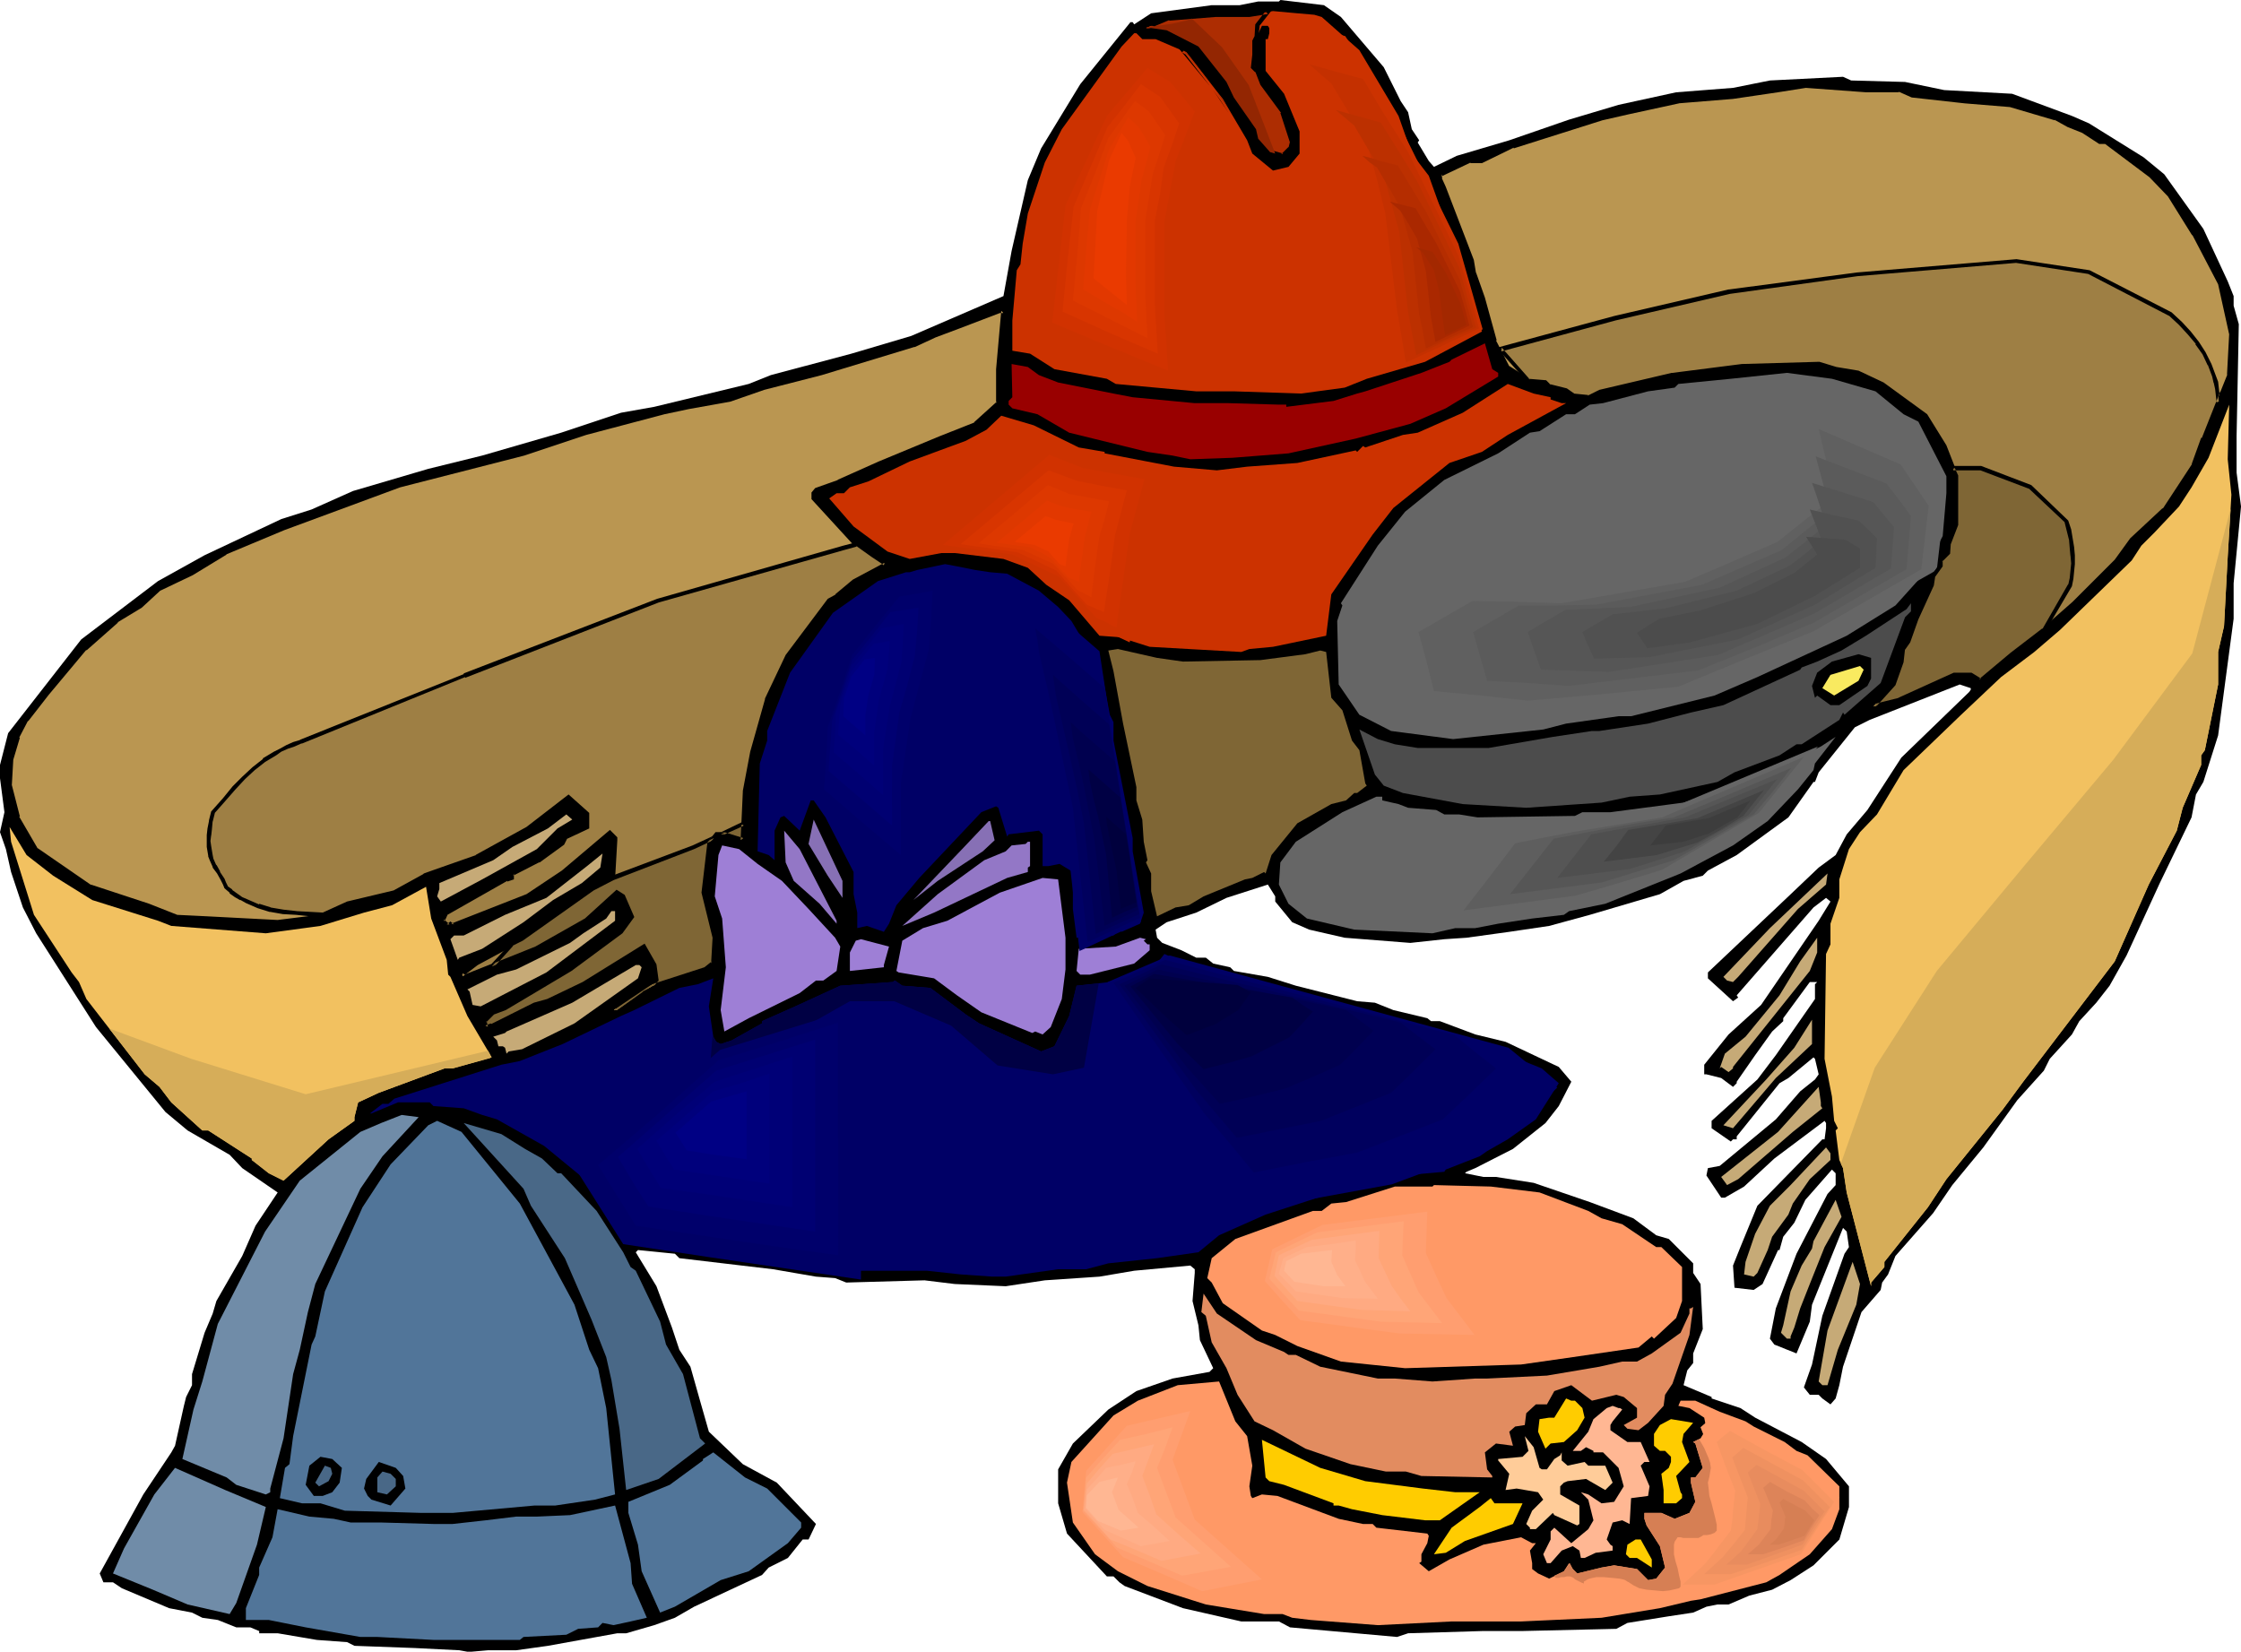 <?xml version="1.0" encoding="UTF-8" standalone="no"?>
<svg
   version="1.0"
   width="129.766mm"
   height="95.647mm"
   id="svg144"
   sodipodi:docname="Hats 1.wmf"
   xmlns:inkscape="http://www.inkscape.org/namespaces/inkscape"
   xmlns:sodipodi="http://sodipodi.sourceforge.net/DTD/sodipodi-0.dtd"
   xmlns="http://www.w3.org/2000/svg"
   xmlns:svg="http://www.w3.org/2000/svg">
  <sodipodi:namedview
     id="namedview144"
     pagecolor="#ffffff"
     bordercolor="#000000"
     borderopacity="0.25"
     inkscape:showpageshadow="2"
     inkscape:pageopacity="0.0"
     inkscape:pagecheckerboard="0"
     inkscape:deskcolor="#d1d1d1"
     inkscape:document-units="mm" />
  <defs
     id="defs1">
    <pattern
       id="WMFhbasepattern"
       patternUnits="userSpaceOnUse"
       width="6"
       height="6"
       x="0"
       y="0" />
  </defs>
  <path
     style="fill:#000000;fill-opacity:1;fill-rule:evenodd;stroke:none"
     d="m 293.465,3.717 9.373,10.989 3.717,7.434 1.616,2.424 0.808,3.717 1.616,2.424 -0.323,0.485 2.424,4.04 1.131,1.293 5.01,-2.424 11.474,-3.394 13.09,-4.525 10.827,-3.232 12.605,-2.747 12.443,-0.97 8.08,-1.616 15.998,-0.808 1.778,0.808 11.797,0.323 8.565,1.778 14.867,0.808 13.09,4.848 3.717,1.616 11.958,7.434 4.525,3.717 8.565,11.958 5.333,11.474 1.293,3.232 v 2.101 l 1.131,4.04 -0.485,24.563 v 7.918 l 0.97,7.434 -1.616,16.807 v 7.757 l -3.394,25.533 -3.232,10.181 -1.616,2.747 -0.97,5.01 -6.949,14.383 -7.272,15.837 -3.717,6.626 -2.909,3.717 -3.717,4.04 -1.616,2.909 -4.848,5.333 -1.293,2.586 -5.818,6.464 -7.434,10.342 -6.787,8.242 -4.202,6.141 -8.242,9.373 -1.616,4.04 -1.293,1.778 -0.323,1.616 -4.202,4.848 -4.04,11.958 -0.808,4.04 -0.808,2.909 -1.131,1.293 -1.778,-1.293 -0.808,-0.808 h -1.939 l -1.293,-1.616 1.778,-5.01 2.262,-10.666 4.848,-13.574 0.97,-1.454 -0.485,-3.394 -0.808,-0.808 -6.787,16.807 -0.485,3.717 -2.909,6.949 -4.848,-1.939 -0.97,-1.293 1.293,-6.626 4.525,-11.958 6.787,-13.09 1.778,-1.939 v -2.586 l -0.808,-0.808 -5.818,6.626 -2.424,5.01 -2.424,3.07 -0.808,2.909 h -0.323 l -3.394,7.434 -1.939,1.293 -4.202,-0.485 -0.323,-4.848 1.616,-4.04 3.717,-9.05 14.221,-14.544 h 0.485 l 0.323,-2.424 v -1.131 l -0.323,-0.485 -10.989,8.242 -6.626,6.141 -4.202,2.424 h -0.808 l -3.232,-4.848 0.323,-1.616 2.586,-0.485 12.282,-10.181 5.333,-6.141 3.232,-2.586 0.808,-1.131 -0.808,-3.394 -0.323,-0.323 -5.494,4.525 -1.939,1.131 -9.373,11.635 v 0.646 h -0.808 l -0.485,0.485 -4.202,-2.909 v -1.616 l 10.019,-9.05 4.04,-5.333 8.565,-12.282 v -3.232 l 0.485,-0.485 h -1.616 l -5.818,7.918 v 0.646 l -2.424,2.262 -3.717,5.171 -4.04,5.818 v 0.323 l -0.808,0.808 -2.586,-1.939 -3.232,-0.808 h -0.485 v -2.101 l 5.333,-6.626 7.11,-6.464 12.605,-18.423 2.586,-4.202 -0.97,-0.808 -2.747,2.101 -16.806,19.231 0.323,0.485 -1.131,0.808 -5.494,-5.01 v -1.293 l 17.614,-16.645 6.626,-6.302 3.717,-2.747 2.424,-4.525 4.525,-5.333 7.434,-11.474 14.867,-14.383 0.323,-0.485 v -0.323 l -2.424,-0.808 -19.715,7.757 -3.232,1.616 -7.918,9.858 -0.808,2.101 h -0.323 l -5.494,7.757 -11.312,8.242 -6.302,3.394 -1.131,1.131 -4.202,1.131 -5.171,2.909 -15.352,4.525 -8.888,2.424 -8.726,1.293 -9.373,1.293 -4.848,0.323 -7.434,0.808 -14.382,-1.131 -7.757,-1.778 -3.717,-1.616 -3.717,-4.525 v -1.131 l -1.616,-2.586 -9.05,2.909 -6.626,3.232 -6.464,2.101 -2.424,1.616 0.323,1.778 1.131,1.131 4.202,1.616 3.232,1.616 h 2.101 l 1.616,1.293 3.717,0.808 0.808,0.808 7.434,1.293 6.141,1.939 13.413,3.394 3.878,0.323 4.04,1.616 7.434,1.778 0.808,0.646 h 1.939 l 7.757,2.909 6.626,1.616 11.635,5.494 2.747,3.232 -2.747,5.333 -2.909,3.717 -7.11,5.656 -8.242,4.202 -1.939,0.808 -0.323,0.323 4.04,0.808 h 2.747 l 8.242,1.293 12.282,4.202 9.534,3.555 5.01,3.717 2.747,0.808 5.333,5.333 v 2.101 l 1.616,2.424 0.485,9.858 -2.101,5.333 v 2.101 l -1.293,1.616 -0.808,3.232 6.141,2.586 v 0.323 l 6.302,2.101 3.232,2.101 10.181,5.333 5.333,3.717 5.01,5.979 v 4.525 l -2.101,7.11 -5.656,5.656 -5.01,3.232 -4.04,2.101 -5.01,1.293 -4.525,1.939 h -2.424 l -2.424,0.485 -2.909,1.293 -5.333,0.808 -9.05,1.454 -2.424,1.293 -20.846,0.485 h -8.565 l -16.16,0.485 -2.424,0.808 -23.432,-2.101 -2.424,-1.293 h -8.242 l -12.766,-2.909 -12.766,-4.848 -1.131,-0.808 -1.293,-1.293 h -1.454 l -8.726,-9.373 -1.939,-6.626 v -7.434 l 3.232,-5.656 7.757,-7.434 6.141,-4.04 7.918,-2.747 8.08,-1.454 0.808,-0.808 -2.909,-6.141 -0.323,-3.232 -1.293,-5.333 0.485,-6.141 v -0.808 l -0.97,-0.808 -12.282,1.131 -7.595,1.293 -11.958,0.808 -8.565,1.293 -11.15,-0.485 -6.626,-0.808 -17.13,0.485 -2.424,-0.97 -4.202,-0.323 -9.373,-1.616 -20.523,-2.424 -0.97,-0.97 -8.08,-0.808 -0.485,0.485 4.525,7.434 3.394,9.05 1.616,4.848 2.424,3.717 2.101,7.434 1.939,6.787 7.434,7.11 7.434,4.04 8.565,9.05 -1.616,3.394 h -1.293 l -3.232,4.04 -4.202,2.101 -1.454,1.616 -14.867,6.949 -4.202,2.424 -4.525,1.616 -6.141,1.778 h -1.939 l -15.19,2.747 -6.949,0.97 h -6.141 l -3.717,0.323 h -0.808 l -1.778,-0.323 -9.696,-0.485 -13.251,-0.485 -1.616,-0.808 -6.626,-0.485 -8.565,-1.454 h -4.04 v -0.485 l -1.939,-0.808 h -3.07 l -4.04,-1.616 -3.394,-0.485 -2.262,-1.131 -5.01,-0.97 -10.342,-4.363 -1.939,-1.293 h -2.101 l -0.808,-1.939 9.534,-17.291 6.141,-9.211 0.808,-1.454 1.939,-8.726 -0.323,-0.323 0.323,0.323 0.485,-1.939 1.293,-2.586 v -2.424 l 2.747,-9.05 1.778,-4.202 0.808,-2.747 5.656,-9.858 2.909,-6.626 4.848,-7.272 -7.757,-5.333 -2.747,-2.909 -9.211,-5.333 -4.848,-4.04 L 21.008,224.787 7.918,204.264 5.01,198.608 2.424,190.851 1.293,185.841 0,182.124 0.97,177.761 0,170.328 v -2.909 l 1.778,-6.949 15.998,-20.523 16.806,-12.766 10.181,-5.656 16.806,-7.918 6.626,-2.101 9.05,-4.04 16.483,-4.848 11.797,-2.909 17.291,-5.01 13.09,-4.363 7.272,-1.293 20.685,-5.01 4.848,-1.939 17.614,-4.686 13.09,-3.878 20.2,-8.726 1.778,-9.858 3.555,-15.514 2.909,-6.949 8.565,-14.059 10.989,-13.574 h 0.485 l 0.323,0.485 3.717,-2.424 13.251,-1.778 h 6.141 l 4.04,-0.808 h 4.525 L 280.214,0 l 9.534,1.131 z"
     id="path1" />
  <path
     style="fill:#cc3200;fill-opacity:1;fill-rule:evenodd;stroke:none"
     d="m 287.648,3.232 1.616,0.485 8.242,7.272 8.565,14.383 2.909,8.242 3.717,4.848 7.434,20.685 4.202,13.413 -12.443,6.626 -12.766,3.717 -4.848,1.939 -9.534,1.293 -14.706,-0.485 h -8.242 l -17.614,-1.616 -1.939,-1.131 -11.474,-2.101 -5.333,-3.394 -3.878,-0.646 v -6.626 l 0.97,-10.989 0.808,-1.293 0.485,-4.525 1.131,-6.626 3.717,-11.15 3.717,-7.272 13.09,-18.099 2.747,-2.909 h 0.485 l 1.293,1.293 h 2.909 l 6.787,2.909 7.918,10.181 5.333,9.05 1.131,2.909 4.525,3.717 3.394,-0.808 2.424,-2.909 v -4.848 l -3.394,-8.242 -4.04,-5.01 V 8.565 h 0.485 l 0.323,-1.293 v -1.131 l -0.323,-0.485 h -1.293 l -1.616,3.394 v 5.333 l 1.616,4.04 4.525,6.141 2.101,6.626 -0.485,1.293 -1.616,1.616 -2.909,-0.808 -2.424,-2.909 -0.485,-2.101 -4.848,-6.949 -1.616,-3.394 -6.141,-7.757 -6.949,-3.555 -3.394,-0.485 h -1.131 L 255.651,4.04 265.993,3.232 h 7.434 l 5.171,-0.808 5.333,0.485 z"
     id="path2" />
  <path
     style="fill:#ba9651;fill-opacity:1;fill-rule:evenodd;stroke:none"
     d="m 218.483,80.801 v 7.434 l -5.01,4.525 -7.757,3.232 -13.251,5.333 -8.888,4.04 -5.01,1.778 -0.485,0.808 v 1.131 l 8.726,9.534 4.04,2.909 2.586,1.616 0.323,0.323 -6.949,3.717 -3.717,3.232 -1.616,0.97 -9.05,12.282 -4.525,9.373 -3.232,11.474 -1.616,8.726 -0.485,10.666 -1.616,-0.485 -2.424,-0.808 h -1.778 l -1.616,2.101 -1.293,10.666 2.586,9.858 -0.323,5.656 -1.778,1.293 -11.474,3.555 -7.272,5.01 -0.485,0.323 h -0.808 l 6.141,-4.525 2.424,-1.131 0.808,-0.808 -0.485,-3.394 -2.262,-4.04 -13.251,8.242 -7.757,3.717 -2.909,0.808 -9.373,4.525 -1.293,0.323 -0.323,-1.293 1.939,-1.939 2.586,-0.808 14.221,-8.565 11.15,-8.242 2.424,-3.394 -1.939,-4.363 -1.293,-0.808 -6.949,6.141 -10.666,6.141 -15.675,6.141 h -0.323 l -0.485,-0.485 3.232,-2.424 10.019,-5.333 15.514,-10.989 4.525,-2.424 0.323,-8.242 v -0.485 l -1.131,-1.293 -10.342,8.726 -7.757,5.333 -16.322,6.464 -0.485,-0.485 -0.485,0.485 -1.293,-1.131 0.97,-1.778 13.09,-7.272 1.293,-0.323 v -0.97 l 5.656,-2.909 5.333,-3.555 0.485,-1.293 4.848,-2.424 v -2.747 l -4.04,-3.878 -9.05,6.949 -11.15,6.302 -9.05,3.232 -2.262,0.808 -6.626,3.717 -10.342,2.424 -6.141,2.747 -9.05,1.293 -15.514,-0.808 -6.626,-0.485 -6.141,-2.424 -12.766,-4.04 -11.797,-8.242 -4.04,-6.949 -1.778,-6.949 0.323,-5.656 1.454,-5.01 1.939,-3.717 4.525,-5.656 8.242,-9.858 6.949,-6.141 5.333,-3.394 4.04,-3.717 7.11,-3.232 7.272,-4.525 12.766,-5.333 25.371,-9.534 27.149,-6.949 13.574,-4.525 17.13,-4.363 5.333,-1.293 9.05,-1.616 7.434,-2.586 12.766,-3.232 20.038,-6.141 4.525,-1.939 5.333,-2.101 9.05,-3.394 h 0.808 z m 197.152,-61.085 2.909,1.131 11.474,1.293 9.858,0.808 9.858,2.909 2.909,1.616 3.232,1.293 3.717,2.424 h 1.293 l 9.858,7.272 4.04,4.202 5.333,8.565 5.656,10.827 2.586,10.989 -0.485,9.05 -5.656,13.898 -2.101,5.656 -6.464,9.858 -7.11,6.626 -3.232,4.525 -9.373,9.373 -6.626,5.818 -6.949,5.333 -6.949,5.818 -2.101,-1.293 h -3.717 l -11.958,5.333 -5.656,1.616 4.525,-4.848 1.616,-5.01 0.485,-2.747 1.131,-1.778 1.616,-4.848 3.394,-7.434 0.323,-1.939 1.616,-2.101 v -1.293 l 1.778,-1.616 v -2.101 l 1.616,-4.04 v -10.666 l -2.586,-6.626 -4.04,-6.626 -9.534,-6.949 -5.171,-2.424 -5.01,-0.808 -3.717,-1.131 -16.806,0.323 -15.19,2.101 -15.998,3.555 -2.424,1.293 -3.394,-0.323 -1.454,-1.293 -3.717,-0.808 -0.808,-0.808 -3.717,-0.323 -4.525,-3.07 -2.909,-5.656 -2.424,-9.534 -2.101,-5.333 -0.323,-2.909 -6.141,-15.837 -0.97,-1.616 v -1.293 l 6.626,-2.909 h 2.586 l 6.787,-3.232 6.626,-2.101 12.766,-4.04 5.656,-1.293 11.15,-2.424 11.958,-0.808 9.858,-1.616 5.979,-0.97 13.251,0.97 z"
     id="path3" />
  <path
     style="fill:#000000;fill-opacity:1;fill-rule:evenodd;stroke:none"
     d="m 217.998,80.801 v 7.434 l 0.162,-0.323 -5.01,4.525 h 0.162 l -7.757,3.07 -13.251,5.494 -9.05,4.04 h 0.162 l -5.01,1.778 -0.808,0.97 v 1.454 l 8.888,9.696 4.202,2.909 2.424,1.616 v 0 l 0.323,0.323 0.162,-0.646 -6.949,3.717 -3.878,3.232 h 0.162 l -1.778,0.97 -9.211,12.282 -4.525,9.534 v 0.162 l -3.232,11.474 v 0 l -1.616,8.565 v 0.162 l -0.485,10.666 0.646,-0.485 -1.616,-0.485 -2.586,-0.808 h -1.939 l -1.778,2.262 -1.293,10.989 2.424,9.858 v 0 l -0.323,5.656 0.162,-0.485 -1.616,1.293 v 0 l -11.474,3.717 -7.434,5.01 -0.485,0.323 h 0.323 -0.808 l 0.162,0.808 6.302,-4.525 h -0.162 l 2.586,-1.293 0.97,-1.131 -0.485,-3.555 -2.586,-4.525 -13.574,8.403 v 0 l -7.757,3.717 v 0 l -2.909,0.808 -9.373,4.686 v -0.162 l -1.293,0.485 0.646,0.323 -0.323,-1.293 -0.162,0.323 1.939,-1.939 -0.162,0.162 2.586,-0.97 14.382,-8.565 11.15,-8.242 2.586,-3.555 -2.101,-4.848 -1.778,-1.131 -7.11,6.464 0.162,-0.162 -10.827,6.141 v 0 l -15.514,6.141 h 0.162 -0.323 0.323 l -0.646,-0.323 v 0.808 l 3.394,-2.586 v 0 l 9.858,-5.333 v 0 l 15.514,-10.989 v 0 l 4.686,-2.586 0.485,-8.403 v -0.646 l -1.616,-1.616 -10.504,8.888 v 0 l -7.757,5.171 v 0 l -16.483,6.464 0.646,0.162 -0.808,-0.646 -0.808,0.646 h 0.646 l -1.293,-1.131 0.162,0.485 0.808,-1.778 -0.162,0.323 13.09,-7.434 v 0.162 l 1.454,-0.485 v -1.293 l -0.162,0.485 5.656,-2.909 h 0.162 l 5.333,-3.878 0.646,-1.293 -0.323,0.162 5.171,-2.424 v -3.394 l -4.525,-4.04 -9.211,7.11 v 0 l -11.15,6.141 h 0.162 l -9.211,3.232 -2.262,0.808 -0.162,0.162 -6.464,3.555 v 0 l -10.181,2.424 -6.302,2.909 h 0.162 l -9.05,1.131 v 0 l -15.514,-0.808 -6.626,-0.323 h 0.162 l -6.141,-2.424 v 0 l -12.766,-4.202 0.162,0.162 -11.958,-8.242 0.162,0.162 -4.04,-6.949 h 0.162 l -1.778,-6.949 v 0.162 l 0.323,-5.656 v 0 l 1.454,-4.848 H 4.202 l 1.939,-3.717 v 0.162 l 4.525,-5.818 8.242,-9.858 v 0.162 l 6.949,-6.141 h -0.162 l 5.333,-3.232 4.202,-3.878 -0.162,0.162 7.11,-3.394 v 0 l 7.434,-4.525 h -0.162 l 12.766,-5.333 v 0 l 25.371,-9.373 27.149,-6.949 13.574,-4.525 17.13,-4.525 5.333,-1.131 v 0 l 9.05,-1.616 v 0 l 7.434,-2.586 12.605,-3.232 20.2,-6.141 h 0.162 l 4.525,-2.101 v 0 l 5.171,-1.939 v 0 l 8.888,-3.394 v 0 h 0.808 l -0.485,-0.485 -1.131,12.766 h 0.808 l 1.293,-13.09 h -1.454 l -9.05,3.232 v 0 l -5.333,2.101 v 0 l -4.525,2.101 0.162,-0.162 -20.2,6.141 -12.605,3.394 -7.434,2.424 v 0 l -9.05,1.616 h -0.162 l -5.171,1.293 -17.291,4.525 -13.574,4.525 -26.987,6.949 -25.533,9.373 v 0 l -12.766,5.494 v 0 l -7.434,4.363 v 0 l -7.11,3.394 -4.04,3.878 v -0.162 l -5.333,3.232 v 0.162 l -6.949,6.141 v 0 l -8.242,9.858 -4.525,5.818 v 0 l -2.101,3.717 -1.293,5.01 -0.485,5.818 1.778,7.11 4.202,7.11 11.958,8.242 12.766,4.202 v 0 l 6.141,2.424 6.787,0.485 15.514,0.646 9.211,-1.131 6.302,-2.909 -0.162,0.162 10.342,-2.586 6.626,-3.717 -0.162,0.162 2.424,-0.808 9.05,-3.232 0.162,-0.162 10.989,-6.302 h 0.162 l 9.05,-6.787 -0.646,-0.162 4.04,3.878 v -0.323 2.747 l 0.162,-0.323 -5.01,2.424 -0.646,1.454 0.323,-0.323 -5.333,3.717 v 0 l -5.979,3.07 v 1.131 l 0.323,-0.485 -1.293,0.323 -13.251,7.434 -1.131,2.101 1.778,1.616 0.808,-0.646 h -0.646 l 0.646,0.646 16.645,-6.626 7.918,-5.333 v 0 l 10.181,-8.726 h -0.485 l 1.131,1.293 v -0.323 0.485 l -0.485,8.242 0.162,-0.485 -4.363,2.424 h -0.162 l -15.514,11.15 h 0.162 l -10.019,5.171 v 0 l -3.878,2.909 1.131,0.808 h 0.646 l 15.675,-6.141 v 0 l 10.827,-6.141 6.949,-6.141 h -0.646 l 1.293,0.808 -0.162,-0.162 2.101,4.525 v -0.485 l -2.424,3.232 0.162,-0.162 -11.15,8.242 -14.382,8.726 0.162,-0.162 -2.586,0.808 -2.262,2.424 0.485,1.939 1.778,-0.485 v -0.162 l 9.373,-4.525 v 0 l 2.909,-0.646 7.757,-3.878 h 0.162 l 13.09,-8.08 -0.646,-0.162 2.424,4.04 v -0.162 l 0.323,3.232 0.162,-0.323 -0.808,0.808 0.162,-0.162 -2.424,1.293 h -0.162 l -7.272,5.333 h 2.424 l 0.485,-0.485 7.434,-4.848 h -0.162 l 11.474,-3.717 1.939,-1.454 0.485,-5.979 -2.586,-9.858 v 0.162 l 1.293,-10.666 v 0.162 l 1.454,-2.101 -0.323,0.323 h 1.778 -0.162 l 2.424,0.808 2.262,0.485 0.323,-11.15 v 0 l 1.616,-8.565 v 0 l 3.232,-11.474 v 0.162 l 4.525,-9.534 v 0.162 l 9.05,-12.443 -0.162,0.162 1.778,-0.808 3.717,-3.394 -0.162,0.162 7.434,-4.04 -0.646,-0.808 -2.586,-1.778 -4.04,-2.747 v 0 l -8.726,-9.534 0.162,0.323 v -1.131 l -0.162,0.162 0.646,-0.808 -0.323,0.162 4.848,-1.616 h 0.162 l 9.05,-4.04 13.09,-5.494 7.757,-3.232 5.171,-4.686 v -7.595 0 z"
     id="path4" />
  <path
     style="fill:#000000;fill-opacity:1;fill-rule:evenodd;stroke:none"
     d="m 415.635,20.2 -0.162,-0.162 2.909,1.293 11.635,1.293 9.858,0.808 v 0 l 9.858,2.909 -0.162,-0.162 2.909,1.616 3.232,1.293 v 0 l 3.717,2.424 h 1.454 -0.162 l 9.696,7.272 v 0 l 4.04,4.202 v 0 l 5.333,8.565 v -0.162 l 5.656,10.827 v 0 l 2.424,10.989 v -0.162 l -0.485,9.05 0.162,-0.323 -5.656,14.059 h -0.162 l -2.101,5.818 0.162,-0.162 -6.464,9.858 v -0.162 l -7.11,6.626 -3.394,4.686 0.162,-0.162 -9.373,9.373 -6.626,5.818 v 0 l -6.949,5.333 v 0 l -6.949,5.818 0.485,-0.162 -2.101,-1.293 h -3.878 l -12.12,5.494 h 0.162 l -5.818,1.454 0.485,0.808 4.525,-5.01 1.778,-5.01 0.323,-2.909 v 0.162 l 1.131,-1.616 1.778,-5.01 v 0 l 3.394,-7.434 0.323,-2.101 v 0.162 l 1.616,-2.262 v -1.293 l -0.162,0.323 1.778,-1.778 0.162,-2.262 v 0.162 l 1.616,-4.202 v -10.827 l -2.586,-6.626 -4.202,-6.787 -9.534,-6.949 -5.494,-2.586 -4.848,-0.808 v 0 l -3.717,-1.131 -16.968,0.485 v 0 l -15.19,1.939 h -0.162 l -15.837,3.717 -2.586,1.293 0.162,-0.162 -3.232,-0.323 h 0.162 l -1.616,-1.131 -3.878,-0.97 0.323,0.162 -0.97,-0.97 -3.878,-0.323 h 0.162 l -4.525,-2.909 0.162,0.162 -2.909,-5.656 h 0.162 l -2.586,-9.373 -1.939,-5.494 v 0.162 l -0.485,-2.909 -6.141,-15.999 v 0 l -0.808,-1.778 v 0.323 -1.293 l -0.162,0.485 6.464,-3.07 -0.162,0.162 h 2.586 l 6.949,-3.394 v 0.162 l 6.626,-2.101 12.766,-4.04 5.656,-1.293 11.15,-2.424 h -0.162 l 11.958,-0.97 v 0 l 9.858,-1.454 6.141,-0.97 h -0.162 l 13.251,0.97 h 7.272 l 0.162,-0.97 h -7.434 l -13.251,-0.97 -6.141,0.97 -9.858,1.616 h 0.162 l -11.958,0.808 h -0.162 l -10.989,2.424 -5.818,1.293 -12.766,4.04 -6.464,2.101 h -0.162 l -6.949,3.394 0.323,-0.162 h -2.747 l -6.787,3.232 v 1.454 l 0.808,1.778 v 0 l 6.141,15.999 v -0.162 l 0.323,2.909 2.101,5.333 2.424,9.534 3.07,5.818 4.686,3.232 3.717,0.323 -0.162,-0.162 0.808,0.808 3.878,0.97 -0.162,-0.162 1.616,1.293 3.555,0.485 2.747,-1.293 h -0.162 l 15.998,-3.717 h -0.162 l 15.352,-1.939 h -0.162 l 16.806,-0.323 h -0.162 l 3.717,1.131 h 0.162 l 4.848,0.808 h -0.162 l 5.333,2.424 v 0 l 9.373,6.949 -0.162,-0.162 4.202,6.626 v -0.162 l 2.424,6.626 v -0.162 10.666 -0.162 l -1.616,4.202 v 2.101 l 0.162,-0.323 -1.778,1.778 -0.162,1.454 0.162,-0.323 -1.616,2.262 -0.485,2.101 0.162,-0.162 -3.394,7.434 v 0.162 l -1.778,4.848 0.162,-0.162 -1.293,1.616 -0.485,3.07 v 0 l -1.616,4.848 0.162,-0.162 -5.494,5.979 7.11,-1.939 h 0.162 l 11.797,-5.333 h -0.162 3.717 -0.323 l 2.424,1.293 7.11,-5.979 v 0.162 l 6.949,-5.494 h 0.162 l 6.626,-5.818 9.373,-9.373 v 0 l 3.394,-4.525 h -0.162 l 7.11,-6.626 6.626,-9.858 2.101,-5.818 h -0.162 l 5.818,-14.059 0.485,-9.211 -2.586,-10.989 -5.656,-10.827 v 0 l -5.333,-8.565 -4.202,-4.363 h -0.162 l -9.858,-7.434 h -1.454 0.162 l -3.717,-2.262 -3.232,-1.454 -2.909,-1.616 -9.858,-2.909 -9.858,-0.808 -11.474,-1.131 v 0 l -2.909,-1.293 z"
     id="path5" />
  <path
     style="fill:#990000;fill-opacity:1;fill-rule:evenodd;stroke:none"
     d="m 327.886,81.609 v 0.808 l -11.474,6.949 -7.757,3.394 -11.958,3.232 -14.706,3.232 -12.282,0.97 -9.211,0.323 -3.878,-0.808 -5.494,-0.808 -17.13,-4.202 -6.949,-4.04 -5.494,-1.293 -0.808,-0.808 v -0.808 l 0.808,-0.808 -0.162,-7.272 3.555,0.646 2.424,1.778 4.202,1.616 12.12,2.424 4.202,0.808 13.574,1.293 h 7.434 l 10.989,0.323 h 1.616 v 0.485 l 10.342,-1.293 5.171,-1.616 1.778,-0.485 12.282,-4.04 6.141,-2.424 0.485,-0.485 7.272,-3.555 1.616,5.656 z"
     id="path6" />
  <path
     style="fill:#666666;fill-opacity:1;fill-rule:evenodd;stroke:none"
     d="m 410.464,85.649 6.141,5.01 3.232,1.616 6.141,11.958 v 3.717 l -0.808,9.373 -4.525,8.726 -5.818,6.464 -10.666,6.626 -19.554,9.05 -9.373,4.04 -18.261,4.525 h -2.747 l -11.474,1.616 -5.01,1.293 -19.715,2.101 -13.574,-1.778 -6.949,-3.555 -4.525,-6.626 -0.323,-13.898 1.131,-3.394 -0.323,-0.485 8.08,-12.605 5.979,-7.434 8.565,-6.949 11.797,-5.818 6.949,-4.525 2.101,-0.323 5.818,-3.717 h 1.939 l 3.232,-2.101 2.909,-0.323 9.858,-2.586 5.818,-0.808 0.808,-0.808 11.474,-1.131 12.282,-1.293 9.858,1.293 z"
     id="path7" />
  <path
     style="fill:#cc3200;fill-opacity:1;fill-rule:evenodd;stroke:none"
     d="m 339.36,86.941 v 0.485 l 2.424,0.808 h 0.97 l -12.766,6.949 -5.656,3.717 -7.11,2.424 -12.282,9.858 -4.525,5.818 -9.05,13.09 -1.131,9.05 -11.635,2.424 -5.171,0.485 -1.778,0.646 -20.038,-1.131 -6.626,-2.101 -4.363,-0.323 -6.626,-7.757 -5.01,-3.394 -4.04,-3.717 -5.333,-1.939 -10.666,-1.293 h -2.909 l -6.949,1.293 -4.848,-1.616 -7.434,-5.494 -5.333,-6.141 1.616,-1.131 h 1.616 l 1.293,-1.293 4.04,-1.293 9.05,-4.363 12.282,-4.525 4.525,-2.424 3.232,-3.07 7.11,2.101 9.858,4.848 5.656,0.97 v 0.323 l 15.19,2.909 9.373,0.808 6.626,-0.808 10.989,-0.808 12.766,-2.747 0.323,0.323 1.293,-1.293 0.485,0.323 8.242,-2.747 3.232,-0.485 9.858,-4.363 9.858,-6.302 5.656,2.101 z"
     id="path8" />
  <path
     style="fill:#f2c160;fill-opacity:1;fill-rule:evenodd;stroke:none"
     d="m 488.355,108.273 -0.808,13.575 -0.808,15.191 -1.293,5.656 v 7.11 l -2.909,14.383 -0.808,1.131 v 2.101 l -4.04,9.373 -1.293,5.01 -6.141,11.797 -7.434,16.807 -20.038,26.341 -4.525,6.141 -12.282,15.191 -4.04,6.141 -9.534,11.958 v 1.131 l -2.909,3.394 v 0.808 l -5.333,-20.523 -0.808,-5.333 -0.808,-1.778 -0.808,-6.464 0.485,-0.485 -0.808,-1.616 -0.485,-5.333 -1.616,-8.242 0.323,-22.947 0.97,-2.101 v -4.525 l 1.939,-5.656 v -4.04 l 2.101,-6.626 2.424,-3.717 3.717,-3.878 5.818,-9.696 12.605,-12.12 8.726,-8.242 7.272,-5.494 5.656,-4.848 15.675,-15.191 2.101,-3.232 2.909,-2.909 5.333,-5.656 2.747,-4.202 3.717,-6.464 4.525,-11.635 -0.323,11.958 z"
     id="path9" />
  <path
     style="fill:#000066;fill-opacity:1;fill-rule:evenodd;stroke:none"
     d="m 213.473,124.756 3.232,0.485 3.717,0.323 6.949,3.717 4.202,3.555 2.909,3.07 1.939,3.232 2.909,2.909 1.939,5.656 1.616,8.726 0.808,1.616 v 4.04 l 4.202,21.331 v 2.909 l 2.424,13.413 -0.808,2.424 -4.04,1.778 -0.485,-0.485 -1.293,1.293 -8.08,0.485 -0.808,-6.302 v -8.08 l -2.909,-1.778 -2.424,0.485 h -1.293 v -6.949 l -0.808,-0.808 -6.626,0.808 -0.323,0.485 -1.939,-6.302 -0.485,-0.323 -3.232,1.293 -13.574,14.383 -5.01,5.979 -1.616,4.04 -1.131,1.778 -3.717,-1.293 -2.101,0.485 v -3.394 l -0.808,-4.04 v -4.848 l -6.141,-11.958 -2.586,-3.717 h -0.646 l -2.424,6.626 -3.394,-3.232 -0.808,0.323 -1.293,2.909 v 6.464 l -1.293,-1.131 -2.424,-0.808 0.485,-19.231 1.616,-5.01 v -2.101 l 5.01,-12.766 9.373,-13.09 9.858,-6.949 6.141,-1.939 h 0.808 l 1.616,-0.485 6.141,-1.293 2.586,0.485 z"
     id="path10" />
  <path
     style="fill:#4c4c4c;fill-opacity:1;fill-rule:evenodd;stroke:none"
     d="m 416.928,135.099 -5.333,14.383 -7.918,6.949 -0.323,-0.485 -0.808,1.616 -8.242,5.333 h -1.131 l -3.717,2.424 -9.858,3.717 -3.717,2.101 -12.605,2.747 -6.626,0.485 -6.141,1.293 -16.483,1.131 -13.898,-0.808 -13.09,-2.424 -4.202,-1.616 -1.939,-2.424 -3.394,-9.858 4.04,2.101 3.717,1.131 5.01,0.808 h 15.514 l 14.059,-2.424 8.565,-1.293 h 1.616 l 10.666,-1.616 9.373,-2.424 7.11,-1.616 16.806,-7.757 0.323,-0.485 3.394,-1.293 5.333,-2.424 5.333,-3.232 8.888,-5.818 0.97,-1.293 v 1.778 z"
     id="path11" />
  <path
     style="fill:#7f6635;fill-opacity:1;fill-rule:evenodd;stroke:none"
     d="m 258.883,144.795 16.968,-0.323 9.858,-1.293 3.232,-0.808 1.293,0.323 1.131,10.019 2.424,2.747 2.101,6.626 1.616,2.101 1.293,7.272 0.323,0.485 -2.101,1.616 h -0.646 l -1.778,1.616 -3.232,0.808 -7.434,4.202 -5.656,6.949 -1.293,4.04 -0.323,-0.323 -2.586,1.293 -1.616,0.323 -9.05,3.717 -3.232,1.939 -2.909,0.485 -4.04,1.939 -1.293,-5.494 v -3.878 l -1.131,-2.424 0.323,-0.485 -0.808,-4.04 -0.323,-4.848 -1.293,-4.202 v -2.909 l -2.909,-13.898 -2.101,-11.474 -1.131,-4.525 2.101,-0.323 8.565,1.939 z"
     id="path12" />
  <path
     style="fill:#000000;fill-opacity:1;fill-rule:evenodd;stroke:none"
     d="m 409.494,148.511 -0.808,1.616 -6.141,4.202 h -1.939 l -2.909,-2.101 -0.485,0.485 -0.646,-2.586 1.131,-2.909 3.232,-2.424 5.818,-1.616 2.747,0.808 z"
     id="path13" />
  <path
     style="fill:#f9ea60;fill-opacity:1;fill-rule:evenodd;stroke:none"
     d="m 406.747,148.996 -5.333,3.232 -2.586,-1.616 1.778,-2.909 6.464,-1.939 0.808,0.808 z"
     id="path14" />
  <path
     style="fill:#666666;fill-opacity:1;fill-rule:evenodd;stroke:none"
     d="m 396.889,168.55 -3.394,4.202 -6.626,6.949 -7.595,5.333 -11.474,6.141 -16.483,6.626 -7.918,1.616 -1.131,0.808 -6.949,0.808 -7.434,1.131 -5.01,0.97 h -4.363 l -5.01,1.131 -17.13,-0.808 -10.342,-2.424 -4.04,-3.232 -2.101,-4.202 0.323,-4.848 3.394,-4.525 10.181,-6.464 7.434,-3.394 h 1.293 v 0.808 l 3.555,0.808 2.101,0.808 6.141,0.485 1.778,0.97 h 3.232 l 4.04,0.646 21.331,-0.323 1.616,-0.808 h 6.141 l 15.998,-2.101 4.202,-1.293 h 1.939 l 2.909,-2.101 8.242,-2.747 12.766,-6.141 3.232,-2.101 -4.525,5.818 z"
     id="path15" />
  <path
     style="fill:#c6aa77;fill-opacity:1;fill-rule:evenodd;stroke:none"
     d="m 122.008,181.316 -4.525,4.525 -11.958,6.626 -9.05,4.848 -0.808,-1.131 0.485,-1.616 v -1.293 l 11.797,-5.01 4.202,-2.909 7.757,-4.04 4.04,-3.07 1.293,1.131 z"
     id="path16" />
  <path
     style="fill:#8770b5;fill-opacity:1;fill-rule:evenodd;stroke:none"
     d="m 184.385,196.507 -3.232,-4.848 -4.202,-6.949 1.131,-5.333 6.302,13.413 z"
     id="path17" />
  <path
     style="fill:#8770b5;fill-opacity:1;fill-rule:evenodd;stroke:none"
     d="m 217.675,183.902 -2.586,2.424 -9.858,6.464 -5.333,4.202 10.666,-11.15 5.818,-6.141 h 0.323 z"
     id="path18" />
  <path
     style="fill:#f2c160;fill-opacity:1;fill-rule:evenodd;stroke:none"
     d="m 11.635,191.659 8.565,5.333 14.382,4.525 2.909,1.131 20.685,1.616 11.958,-1.616 9.534,-2.909 6.141,-1.616 7.434,-4.04 1.131,6.949 3.394,9.05 0.323,3.232 0.485,0.485 3.717,8.565 5.333,9.05 -8.565,2.424 H 97.283 l -14.382,5.333 -4.525,2.101 -0.808,3.232 v 0.808 l -5.656,4.04 -9.858,9.05 -3.232,-1.616 -3.717,-2.909 v -0.323 l -9.534,-6.141 H 44.278 l -6.787,-6.141 -2.586,-3.394 -3.232,-2.747 -12.766,-16.483 -1.616,-3.717 -1.616,-2.101 -8.242,-12.605 -5.01,-15.999 -0.323,-3.232 3.717,6.141 z"
     id="path19" />
  <path
     style="fill:#9377c6;fill-opacity:1;fill-rule:evenodd;stroke:none"
     d="m 183.093,201.517 v 0.646 l -3.717,-4.363 -5.656,-5.01 -1.778,-4.04 -0.323,-6.949 3.394,4.04 z"
     id="path20" />
  <path
     style="fill:#9377c6;fill-opacity:1;fill-rule:evenodd;stroke:none"
     d="m 225.432,189.558 -0.485,0.323 v 0.97 l -4.525,1.293 -15.998,7.595 -6.949,2.909 7.757,-6.949 10.181,-7.434 4.686,-1.939 1.293,-1.293 3.07,-0.323 0.485,-0.485 h 0.485 z"
     id="path21" />
  <path
     style="fill:#9e7fd6;fill-opacity:1;fill-rule:evenodd;stroke:none"
     d="m 165.801,189.073 5.333,3.717 5.818,6.141 5.818,6.302 1.131,1.939 -0.808,5.333 -2.909,2.101 h -1.616 l -3.555,2.747 -11.15,5.494 -5.333,2.909 -0.808,-4.686 1.131,-9.373 -0.808,-10.666 -1.616,-4.848 0.808,-9.05 0.808,-2.101 3.717,0.808 z"
     id="path22" />
  <path
     style="fill:#c6aa77;fill-opacity:1;fill-rule:evenodd;stroke:none"
     d="m 127.341,193.275 -6.302,3.717 -6.464,4.848 -9.05,5.818 -5.01,1.939 -0.323,0.485 -1.616,-4.525 0.808,-0.808 h 2.101 l 9.05,-4.525 9.05,-3.717 8.888,-6.949 3.394,-2.747 -0.485,3.07 z"
     id="path23" />
  <path
     style="fill:#c6aa77;fill-opacity:1;fill-rule:evenodd;stroke:none"
     d="m 393.496,198.931 -13.09,14.867 -1.131,1.131 -1.293,-0.323 -0.808,-0.808 10.181,-10.666 12.605,-11.958 -0.323,2.424 z"
     id="path24" />
  <path
     style="fill:#9e7fd6;fill-opacity:1;fill-rule:evenodd;stroke:none"
     d="m 233.189,205.233 v 6.949 l -0.808,6.464 -2.424,6.141 -1.778,1.616 -1.616,-0.646 -0.646,0.323 -11.15,-4.525 -5.333,-3.717 -5.01,-3.717 -7.757,-1.293 -0.485,-0.323 1.293,-6.626 4.525,-2.747 5.333,-1.616 11.474,-6.141 9.373,-3.232 3.394,0.323 z"
     id="path25" />
  <path
     style="fill:#c6aa77;fill-opacity:1;fill-rule:evenodd;stroke:none"
     d="m 134.613,201.517 -15.029,11.312 -5.01,2.586 -9.373,4.848 -1.778,-0.323 -0.646,-2.909 -0.485,-0.485 6.464,-3.232 4.202,-1.131 11.797,-5.818 2.909,-2.101 5.01,-3.232 1.131,-1.616 h 0.808 z"
     id="path26" />
  <path
     style="fill:#9e7fd6;fill-opacity:1;fill-rule:evenodd;stroke:none"
     d="m 250.318,205.88 0.808,0.808 h 0.485 v 1.293 l -3.394,2.909 -9.696,2.424 h -2.101 l -0.808,-0.808 0.485,-4.848 8.08,-0.485 5.333,-1.939 1.293,0.323 z"
     id="path27" />
  <path
     style="fill:#c6aa77;fill-opacity:1;fill-rule:evenodd;stroke:none"
     d="m 396.081,212.506 -16.806,21.008 v 0.323 l -0.97,0.808 -1.616,-1.131 -0.323,0.323 1.131,-3.232 4.525,-3.717 7.434,-9.05 4.525,-7.434 3.717,-5.171 v 3.232 z"
     id="path28" />
  <path
     style="fill:#9e7fd6;fill-opacity:1;fill-rule:evenodd;stroke:none"
     d="m 193.435,211.213 v 0.485 l -7.434,0.808 v -4.04 l 1.293,-2.586 1.131,-0.323 6.141,1.616 z"
     id="path29" />
  <path
     style="fill:#000066;fill-opacity:1;fill-rule:evenodd;stroke:none"
     d="m 267.933,213.798 6.141,1.616 13.574,3.717 9.373,1.939 h 2.586 l 1.616,1.293 10.181,2.424 15.675,4.848 10.342,4.202 3.717,3.232 -5.01,7.918 -6.141,4.363 -4.525,2.586 -1.616,1.131 -7.434,2.909 -0.323,0.485 -9.05,0.808 -11.15,2.424 -18.907,6.141 -10.181,4.525 -4.525,3.717 -9.05,1.293 -10.666,1.131 -4.848,1.293 h -6.141 l -11.474,1.616 h -2.909 l -6.949,-0.485 -7.434,-0.808 h -21.008 l -14.382,-2.424 -1.616,-0.808 -12.282,-0.808 -6.949,-1.616 h -3.717 l -0.808,-0.485 h -1.131 v -0.323 l -1.778,-0.485 h -1.131 l -7.11,-9.858 v -0.808 l -11.797,-9.696 -10.342,-5.818 -3.232,-0.97 -4.04,-1.454 -6.626,-0.485 -0.808,-0.808 h -6.949 l -5.818,2.424 h -0.323 l 2.747,-2.101 h 1.293 l 1.293,-1.131 23.432,-7.434 4.04,-0.808 9.373,-3.717 12.766,-6.141 2.909,-1.293 9.858,-4.848 4.04,-0.808 3.394,-1.293 -0.97,6.141 0.97,6.626 0.646,1.131 0.97,0.485 2.424,-0.808 6.626,-3.717 v -0.485 l 7.272,-3.232 9.858,-4.525 11.474,-0.808 0.485,-0.323 1.616,1.131 6.141,0.485 7.757,5.818 2.909,1.939 13.574,6.141 2.909,-1.131 3.232,-6.626 1.616,-6.626 7.272,-0.808 6.141,-1.616 3.878,-2.101 1.939,-2.424 5.333,2.424 z"
     id="path30" />
  <path
     style="fill:#c6aa77;fill-opacity:1;fill-rule:evenodd;stroke:none"
     d="m 140.43,211.697 -0.808,2.424 -13.898,9.858 -11.474,5.656 -2.909,0.485 -0.485,0.485 -0.323,-1.293 -0.485,-0.323 h -0.97 l -0.323,-1.293 -0.808,-0.808 2.586,-0.808 0.323,-0.323 14.382,-6.302 13.898,-8.242 h 0.808 z"
     id="path31" />
  <path
     style="fill:#c6aa77;fill-opacity:1;fill-rule:evenodd;stroke:none"
     d="m 388.648,235.938 -9.373,10.989 -2.101,-0.646 9.373,-10.019 6.141,-6.949 3.878,-6.141 v 5.333 z"
     id="path32" />
  <path
     style="fill:#c6aa77;fill-opacity:1;fill-rule:evenodd;stroke:none"
     d="m 398.505,242.079 0.323,0.485 -6.464,5.171 -11.958,10.342 -2.424,1.293 -1.293,-1.778 12.443,-9.858 8.888,-9.858 0.485,3.394 z"
     id="path33" />
  <path
     style="fill:#708ca8;fill-opacity:1;fill-rule:evenodd;stroke:none"
     d="m 83.709,253.067 -4.848,7.11 -9.858,20.847 -1.616,6.141 -1.778,8.242 -1.454,5.333 -2.101,14.059 -2.909,10.989 v 0.808 l -0.97,0.485 -6.464,-2.101 -2.101,-1.616 -9.696,-4.04 2.424,-10.827 1.939,-6.141 3.394,-12.605 10.342,-20.2 7.595,-11.15 13.251,-10.666 4.525,-1.939 4.525,-1.778 3.717,0.485 z"
     id="path34" />
  <path
     style="fill:#517599;fill-opacity:1;fill-rule:evenodd;stroke:none"
     d="m 113.766,263.41 6.464,11.958 5.494,10.181 3.232,9.858 1.939,4.04 1.778,8.726 1.939,18.907 -4.363,1.131 -8.726,1.293 h -4.525 l -17.938,1.616 h -6.787 l -16.806,-0.485 -5.333,-1.616 h -4.04 l -4.848,-1.131 1.131,-6.626 0.97,-0.808 0.808,-6.141 4.04,-20.039 0.808,-1.778 2.101,-9.858 8.242,-18.423 6.141,-9.373 8.242,-8.565 1.939,-0.97 5.333,2.424 z"
     id="path35" />
  <path
     style="fill:#496887;fill-opacity:1;fill-rule:evenodd;stroke:none"
     d="m 114.897,251.451 3.717,2.101 3.394,3.232 h 0.808 l 7.757,8.242 5.818,9.05 1.616,3.232 1.131,0.808 5.333,11.15 1.293,5.01 3.717,6.464 3.717,14.059 1.131,1.131 -10.181,7.757 -7.11,2.424 -1.454,-13.413 -1.778,-10.666 -1.131,-5.01 -3.232,-8.242 -5.818,-13.413 -7.434,-11.474 -1.616,-3.717 -13.09,-14.383 8.242,2.424 z"
     id="path36" />
  <path
     style="fill:#c6aa77;fill-opacity:1;fill-rule:evenodd;stroke:none"
     d="m 400.606,253.875 -4.525,4.202 -3.717,5.333 -0.97,2.424 -3.555,4.848 -0.97,2.909 -2.262,5.01 -0.808,0.808 -2.101,-0.485 0.323,-2.747 2.101,-6.141 3.232,-6.141 4.525,-4.525 7.757,-8.242 0.97,1.293 z"
     id="path37" />
  <path
     style="fill:#ff9966;fill-opacity:1;fill-rule:evenodd;stroke:none"
     d="m 336.936,260.986 10.666,4.04 2.909,1.616 4.525,1.293 7.434,5.01 h 1.131 l 4.525,4.363 v 7.434 l -1.293,3.717 -4.848,4.525 -0.485,-0.485 -2.909,2.424 -14.382,2.101 -11.312,1.616 -25.371,0.808 -14.059,-1.454 -9.534,-3.394 -4.848,-2.424 -2.909,-0.97 -8.565,-5.979 -2.424,-4.525 -0.97,-0.97 0.97,-4.363 5.171,-4.202 16.968,-6.141 h 1.939 l 2.101,-1.616 3.232,-0.323 10.666,-3.394 h 8.242 l 0.323,-0.323 12.443,0.323 z"
     id="path38" />
  <path
     style="fill:#c6aa77;fill-opacity:1;fill-rule:evenodd;stroke:none"
     d="m 399.313,272.944 -3.232,8.08 -2.101,5.333 -1.293,4.202 -0.808,1.939 v 0.485 h -0.808 l -1.293,-1.293 0.485,-1.616 1.616,-7.434 2.424,-5.656 2.262,-3.717 0.323,-1.616 4.848,-9.05 1.293,3.717 z"
     id="path39" />
  <path
     style="fill:#c6aa77;fill-opacity:1;fill-rule:evenodd;stroke:none"
     d="m 406.262,285.549 -4.04,9.858 -2.262,7.757 h -1.131 l -0.808,-0.808 1.939,-11.15 5.494,-15.029 1.616,4.848 z"
     id="path40" />
  <path
     style="fill:#e28c60;fill-opacity:1;fill-rule:evenodd;stroke:none"
     d="m 274.881,293.306 6.141,2.586 0.97,0.646 h 1.616 l 5.333,2.586 12.605,2.586 h 3.717 l 8.242,0.646 9.373,-0.646 h 2.586 l 13.09,-0.646 11.474,-1.939 5.01,-1.131 h 3.232 l 3.232,-1.778 6.302,-4.525 1.939,-4.202 v -1.131 h 0.323 l 0.485,-0.323 -0.808,6.141 -3.717,10.666 -1.616,2.424 -0.323,2.424 -3.394,3.717 -2.101,1.616 -2.424,-0.323 -0.808,-0.808 2.909,-1.616 v -2.101 l -2.909,-2.424 -1.616,-0.485 -5.333,1.293 -4.525,-3.394 -3.717,1.293 -1.616,2.909 h -2.424 l -2.101,1.939 -0.323,2.586 -2.101,0.323 -1.293,1.131 0.808,3.07 -3.717,-0.485 -2.424,1.939 0.485,3.717 1.131,1.454 v 0.323 l -15.514,-0.323 -3.394,-0.97 h -4.363 l -7.757,-1.616 -9.858,-3.394 -7.11,-4.04 -4.04,-1.939 -3.717,-5.818 -2.424,-5.818 -3.232,-5.656 -1.293,-5.818 -0.97,-0.808 0.485,-4.04 2.909,4.363 z"
     id="path41" />
  <path
     style="fill:#ff9966;fill-opacity:1;fill-rule:evenodd;stroke:none"
     d="m 272.942,314.314 1.131,6.464 -0.646,4.525 0.323,2.101 0.323,0.485 2.101,-0.808 3.394,0.323 13.413,5.01 5.333,1.131 h 2.101 l 0.808,0.808 11.15,1.293 0.323,0.485 -0.323,1.616 -1.293,2.424 v 1.616 l -0.485,0.323 2.101,1.778 4.525,-2.586 7.434,-3.232 8.242,-1.616 2.424,1.293 h 0.808 l -1.293,1.616 0.485,2.747 v 1.293 l 1.293,0.97 2.424,1.131 3.232,-1.616 1.131,-1.778 0.808,1.293 0.97,0.97 5.333,-1.293 2.747,-0.485 5.01,0.808 2.424,2.424 1.778,-0.323 1.939,-2.424 -1.131,-4.686 -2.909,-4.525 -0.485,-1.454 v -1.293 h 3.717 l 2.909,1.293 3.232,-1.293 1.293,-2.424 -0.97,-4.202 v -1.131 h 0.97 l 1.616,-2.101 -1.616,-5.333 -0.485,-0.323 1.616,-0.808 1.293,-2.101 -0.485,-2.424 -3.232,-2.101 -2.424,-0.485 0.485,-1.131 h 3.232 l 5.333,2.424 5.656,2.101 1.778,1.131 6.787,3.394 2.586,1.939 2.424,0.97 6.949,6.787 v 5.01 l -1.616,4.363 -4.848,5.494 -6.626,4.525 -2.909,1.616 -14.382,3.717 -2.101,0.323 -6.787,1.616 -12.766,2.101 -17.614,0.808 h -15.19 l -16.16,0.808 -14.706,-1.131 -4.04,-0.485 -2.101,-0.808 h -4.04 l -12.766,-2.101 -12.766,-4.04 -6.464,-3.232 -5.01,-3.717 -4.848,-6.949 -1.293,-8.726 0.97,-4.525 9.211,-10.181 5.333,-3.232 8.726,-3.394 9.05,-0.808 3.555,8.726 z"
     id="path42" />
  <path
     style="fill:#ffcc00;fill-opacity:1;fill-rule:evenodd;stroke:none"
     d="m 344.692,306.557 1.616,1.616 0.485,2.101 -1.616,2.747 -2.909,2.586 -2.909,0.323 -1.131,1.131 -1.616,-3.717 0.323,-2.747 2.101,-0.323 h 1.131 l 2.586,-4.202 1.131,0.485 z"
     id="path43" />
  <path
     style="fill:#ffb793;fill-opacity:1;fill-rule:evenodd;stroke:none"
     d="m 354.55,308.173 0.485,0.323 -2.101,2.586 -0.485,0.808 v 1.131 l 3.717,2.586 h 2.909 l 1.939,4.363 h -1.131 l -0.808,0.808 1.939,4.525 -0.323,2.101 -3.717,0.485 -0.323,5.656 -1.616,-0.808 -2.101,0.485 -1.293,3.717 0.808,1.131 0.485,0.323 v 0.97 l -3.717,0.485 -2.424,1.131 h -0.808 l -0.323,-1.616 -1.454,-0.97 -2.424,0.97 -2.424,2.747 h -0.808 l -0.808,-1.939 1.616,-3.232 v -1.778 l 0.808,-0.808 3.717,3.394 3.717,-3.07 1.131,-1.939 -1.131,-4.525 -1.616,-1.616 1.616,0.485 2.909,1.939 2.747,-0.323 2.101,-3.394 -1.131,-4.04 -3.394,-3.394 h -2.101 v -0.323 l -1.616,-0.808 -1.131,0.808 h -1.778 l 3.394,-4.202 1.131,-2.747 2.909,-2.424 1.293,-0.485 1.293,0.485 z"
     id="path44" />
  <path
     style="fill:#ffcc00;fill-opacity:1;fill-rule:evenodd;stroke:none"
     d="m 368.448,313.829 -0.323,1.778 1.616,4.363 -2.909,3.07 0.97,3.555 0.323,0.485 v 0.808 l -1.293,1.131 h -2.747 v -2.909 l -0.485,-3.555 1.616,-1.293 0.485,-1.293 v -1.131 l -1.293,-1.293 h -1.131 l -1.293,-1.131 v -2.586 l 1.293,-1.939 2.424,-1.293 4.848,0.808 z"
     id="path45" />
  <path
     style="fill:#ffcc99;fill-opacity:1;fill-rule:evenodd;stroke:none"
     d="m 336.936,321.263 0.485,0.323 h 1.131 l 1.616,-2.262 1.293,-0.808 0.323,-0.646 v 1.778 l 1.293,1.131 3.717,-0.808 0.808,0.808 h 3.717 l 1.616,3.717 -1.616,1.616 -4.202,-2.424 -4.04,0.485 -0.808,0.323 -0.808,0.808 v 1.778 l 4.202,2.424 v 4.04 l -0.485,0.323 -5.01,-2.262 -0.323,-0.485 -3.717,3.555 h -1.293 v -0.323 l -0.808,-0.808 1.293,-2.909 2.424,-2.424 -1.131,-1.616 -4.686,-0.808 -2.424,0.323 0.808,-3.555 -2.424,-2.909 v -0.323 l 5.333,-0.485 1.293,-1.293 -0.808,-3.232 1.939,2.424 z"
     id="path46" />
  <path
     style="fill:#ffcc00;fill-opacity:1;fill-rule:evenodd;stroke:none"
     d="m 298.798,324.172 12.605,1.616 7.11,0.808 h 5.333 l -8.726,6.141 h -3.232 l -9.373,-1.131 -6.626,-1.293 -2.909,-0.808 h -1.131 v -0.485 l -10.827,-4.04 -3.232,-0.808 -0.808,-0.808 -0.808,-8.242 12.766,6.141 z"
     id="path47" />
  <path
     style="fill:#517599;fill-opacity:1;fill-rule:evenodd;stroke:none"
     d="m 167.902,325.788 7.434,7.434 v 1.131 l -2.909,3.394 -8.565,6.141 -6.141,1.939 -10.019,5.818 -3.232,1.293 -4.04,-9.05 -0.808,-5.818 -2.101,-6.949 v -2.424 l 9.05,-3.717 7.272,-5.333 v -0.323 l 2.262,-1.454 6.949,5.494 z"
     id="path48" />
  <path
     style="fill:#000000;fill-opacity:1;fill-rule:evenodd;stroke:none"
     d="m 74.821,321.263 -0.485,3.232 -1.616,2.101 -2.101,0.808 h -1.939 l -1.778,-2.424 0.808,-4.202 2.424,-1.939 2.586,0.485 z"
     id="path49" />
  <path
     style="fill:#000000;fill-opacity:1;fill-rule:evenodd;stroke:none"
     d="m 88.234,323.041 0.485,2.747 -3.232,3.717 -4.202,-1.293 -0.808,-0.808 -0.808,-1.616 0.485,-2.101 2.747,-3.717 3.717,1.293 z"
     id="path50" />
  <path
     style="fill:#496887;fill-opacity:1;fill-rule:evenodd;stroke:none"
     d="m 72.72,322.556 -0.808,1.616 -2.101,1.131 -0.808,-0.808 2.101,-3.717 1.293,0.485 z"
     id="path51" />
  <path
     style="fill:#708ca8;fill-opacity:1;fill-rule:evenodd;stroke:none"
     d="m 58.176,329.828 -1.939,8.242 -4.525,12.766 -1.454,2.424 -9.211,-2.101 -7.595,-3.232 -8.726,-3.555 2.424,-5.494 6.626,-11.797 4.525,-5.818 10.989,4.848 z"
     id="path52" />
  <path
     style="fill:#496887;fill-opacity:1;fill-rule:evenodd;stroke:none"
     d="m 86.618,323.687 v 1.616 l -1.939,1.778 -2.101,-0.485 v -3.232 l 1.131,-1.293 1.778,0.485 z"
     id="path53" />
  <path
     style="fill:#ffcc00;fill-opacity:1;fill-rule:evenodd;stroke:none"
     d="m 330.31,329.02 h 2.909 l -2.101,4.525 -10.504,3.717 -4.202,2.586 -2.586,0.323 3.878,-5.818 6.141,-4.525 2.424,-1.939 0.808,1.131 z"
     id="path54" />
  <path
     style="fill:#517599;fill-opacity:1;fill-rule:evenodd;stroke:none"
     d="m 138.329,346.634 3.232,7.434 -3.555,0.808 -3.717,0.808 -2.424,-0.485 -0.97,0.97 -4.363,0.323 -2.586,1.293 -9.373,0.485 -0.808,0.646 H 94.859 l -12.282,-0.646 h -3.717 l -11.958,-2.101 -8.08,-1.616 h -5.01 v -2.586 l 2.909,-7.272 v -1.616 l 2.909,-6.626 1.131,-6.141 6.949,1.616 5.333,0.485 3.717,0.808 h 6.626 l 11.474,0.323 h 4.202 l 7.272,-0.808 6.626,-0.808 h 4.525 l 7.272,-0.323 9.858,-2.101 3.394,12.605 z"
     id="path55" />
  <path
     style="fill:#ffcc00;fill-opacity:1;fill-rule:evenodd;stroke:none"
     d="m 361.499,341.302 v 1.778 l -3.232,-2.101 h -1.616 l -0.808,-0.808 0.323,-2.101 1.778,-1.131 h 1.131 z"
     id="path56" />
  <path
     style="fill:#ff9966;fill-opacity:1;fill-rule:evenodd;stroke:none"
     d="m 317.22,273.752 0.485,-10.666 -26.987,3.394 -13.09,6.302 -1.939,8.242 9.211,10.019 25.533,3.394 19.23,0.485 -7.272,-9.534 z"
     id="path57" />
  <path
     style="fill:#ff9e70;fill-opacity:1;fill-rule:evenodd;stroke:none"
     d="m 312.049,274.237 0.162,-4.525 0.162,-4.525 -11.474,1.454 -11.474,1.454 -10.989,5.333 -1.616,6.949 3.878,4.363 1.939,2.101 1.939,2.101 21.654,2.909 16.483,0.323 -3.07,-4.04 -3.07,-4.04 -2.262,-4.848 z"
     id="path58" />
  <path
     style="fill:#ffa577;fill-opacity:1;fill-rule:evenodd;stroke:none"
     d="m 306.878,274.722 0.162,-3.717 0.162,-3.717 -18.907,2.424 -9.05,4.363 -1.454,5.818 6.464,6.949 17.938,2.424 6.787,0.162 6.626,0.162 -5.171,-6.787 z"
     id="path59" />
  <path
     style="fill:#ffaa82;fill-opacity:1;fill-rule:evenodd;stroke:none"
     d="m 301.707,275.368 0.162,-5.979 -14.706,1.939 -7.272,3.394 -0.97,4.525 5.01,5.494 6.949,0.97 7.11,0.97 5.333,0.162 5.333,0.162 -2.101,-2.747 -1.939,-2.747 -1.454,-3.07 z"
     id="path60" />
  <path
     style="fill:#ffaf89;fill-opacity:1;fill-rule:evenodd;stroke:none"
     d="m 296.536,275.853 0.162,-2.262 v -2.101 l -5.333,0.808 -5.333,0.646 -5.171,2.424 -0.485,1.616 -0.485,1.778 3.717,3.878 10.181,1.454 7.757,0.162 -1.454,-1.939 -1.454,-1.939 -0.97,-2.262 z"
     id="path61" />
  <path
     style="fill:#ffb793;fill-opacity:1;fill-rule:evenodd;stroke:none"
     d="m 291.364,276.176 0.162,-2.586 -6.787,0.808 -3.232,1.616 -0.485,2.101 2.262,2.424 6.464,0.97 h 4.686 l -1.778,-2.424 z"
     id="path62" />
  <path
     style="fill:#ff9966;fill-opacity:1;fill-rule:evenodd;stroke:none"
     d="m 375.558,309.466 -3.394,2.909 4.848,12.443 -0.97,10.181 -6.787,8.726 -5.818,5.333 h 8.242 l 22.139,-7.757 8.726,-13.574 -8.242,-8.08 z"
     id="path63" />
  <path
     style="fill:#f79663;fill-opacity:1;fill-rule:evenodd;stroke:none"
     d="m 378.628,313.183 -1.616,1.293 -1.293,1.131 1.939,5.333 2.101,5.333 -0.485,4.363 -0.162,2.101 -0.323,2.262 -2.747,3.555 -1.454,1.939 -1.454,1.778 -2.424,2.262 -2.424,2.262 h 6.949 l 18.907,-6.626 7.272,-11.474 -6.949,-6.949 -7.918,-4.202 z"
     id="path64" />
  <path
     style="fill:#ef9160;fill-opacity:1;fill-rule:evenodd;stroke:none"
     d="m 381.537,316.9 -2.424,2.101 3.394,8.726 -0.323,3.555 -0.162,1.778 -0.162,1.778 -2.424,3.07 -2.424,2.909 -4.04,3.717 h 5.818 l 7.757,-2.586 7.757,-2.747 6.141,-9.373 -5.818,-5.818 z"
     id="path65" />
  <path
     style="fill:#e88c5e;fill-opacity:1;fill-rule:evenodd;stroke:none"
     d="m 384.446,320.617 -0.97,0.808 -0.97,0.808 2.747,6.949 -0.323,2.747 -0.323,2.747 -3.555,4.848 -3.232,2.909 h 4.525 l 12.12,-4.363 4.848,-7.272 -4.525,-4.525 z"
     id="path66" />
  <path
     style="fill:#dd8459;fill-opacity:1;fill-rule:evenodd;stroke:none"
     d="m 387.355,324.334 -1.454,1.293 2.101,5.01 -0.323,1.939 -0.162,2.101 -2.586,3.394 -2.424,2.101 h 3.394 l 4.363,-1.454 4.525,-1.616 1.616,-2.747 1.778,-2.747 -1.616,-1.454 -1.616,-1.778 -1.939,-0.97 -1.939,-0.97 z"
     id="path67" />
  <path
     style="fill:#d67f54;fill-opacity:1;fill-rule:evenodd;stroke:none"
     d="m 390.264,328.05 -0.808,0.808 1.293,3.07 -0.323,2.586 -1.616,2.262 -1.454,1.293 h 1.939 l 5.656,-1.939 2.101,-3.394 -1.939,-2.101 z"
     id="path68" />
  <path
     style="fill:#d67f54;fill-opacity:1;fill-rule:evenodd;stroke:none"
     d="m 371.841,314.961 1.131,1.939 0.97,2.262 0.323,0.97 0.162,1.131 -0.162,0.97 -0.162,0.97 -0.162,0.646 -0.162,0.646 0.162,1.293 0.162,1.616 0.485,1.616 0.808,3.232 0.323,1.454 v 1.293 l -0.485,0.485 -0.808,0.323 -0.808,0.162 h -0.808 l -0.485,0.323 -0.646,0.323 h -0.808 -0.808 -1.616 l -0.646,-0.162 h -0.646 l -0.323,0.485 -0.323,0.485 -0.162,0.646 v 0.646 1.454 l 0.323,1.454 0.485,1.616 0.323,1.616 0.323,1.293 v 1.131 l -0.323,0.323 -0.646,0.162 -1.454,0.323 -1.454,0.162 -1.778,-0.162 -1.778,-0.162 -1.616,-0.323 -1.293,-0.646 -0.485,-0.323 -0.485,-0.323 -0.323,-0.162 -0.485,-0.323 -0.485,-0.162 -0.808,-0.162 -1.616,-0.162 -1.778,-0.162 h -1.616 l -0.808,0.162 -0.646,0.162 -0.485,0.162 -0.485,0.323 -0.323,0.162 v 0.485 l -0.162,-0.162 h -0.162 l -0.646,-0.323 -0.646,-0.323 -0.323,-0.162 -0.323,-0.323 -0.323,-0.162 -0.485,-0.162 h -0.646 l -0.646,0.162 h -0.646 l -0.485,0.162 h -0.646 l -0.162,-0.162 -0.162,-0.323 2.101,-0.97 1.293,-1.778 0.646,1.293 0.97,0.97 5.333,-1.293 2.747,-0.485 5.01,0.808 2.424,2.424 1.778,-0.323 1.939,-2.424 -1.131,-4.686 -2.909,-4.525 -0.485,-1.454 v -1.293 h 3.717 l 2.909,1.293 3.232,-1.293 1.293,-2.424 -0.97,-4.202 v -1.131 h 0.97 l 1.616,-2.101 -1.616,-5.333 -0.485,-0.323 z"
     id="path69" />
  <path
     style="fill:#ff9966;fill-opacity:1;fill-rule:evenodd;stroke:none"
     d="m 248.217,308.981 16.322,-3.878 -4.848,12.605 5.818,15.352 17.453,15.514 -15.514,2.909 -20.2,-8.726 -10.666,-11.635 1.131,-10.504 z"
     id="path70" />
  <path
     style="fill:#ff9e70;fill-opacity:1;fill-rule:evenodd;stroke:none"
     d="m 246.601,312.052 13.898,-3.232 -1.939,5.333 -1.939,5.333 4.848,13.09 7.434,6.626 7.272,6.464 -13.09,2.586 -8.565,-3.717 -8.726,-3.717 -4.525,-5.01 -4.363,-4.848 0.808,-9.05 z"
     id="path71" />
  <path
     style="fill:#ffa577;fill-opacity:1;fill-rule:evenodd;stroke:none"
     d="m 245.147,315.122 5.818,-1.293 5.656,-1.454 -1.616,4.525 -1.778,4.363 4.04,10.827 12.12,10.827 -5.333,0.97 -5.333,0.97 -14.221,-6.141 -3.717,-4.04 -3.717,-4.04 0.646,-7.272 3.717,-4.202 z"
     id="path72" />
  <path
     style="fill:#ffaa82;fill-opacity:1;fill-rule:evenodd;stroke:none"
     d="m 243.531,318.193 9.05,-2.101 -2.586,6.949 1.616,4.202 1.454,4.202 4.848,4.363 4.848,4.202 -4.363,0.808 -4.202,0.808 -5.656,-2.424 -5.494,-2.262 -2.909,-3.232 -2.909,-3.232 0.323,-2.909 0.323,-2.909 2.747,-3.232 z"
     id="path73" />
  <path
     style="fill:#ffaf89;fill-opacity:1;fill-rule:evenodd;stroke:none"
     d="m 242.077,321.263 3.232,-0.646 3.232,-0.808 -0.808,2.424 -1.131,2.586 1.293,3.07 1.131,3.232 3.394,2.909 3.555,3.232 -6.302,1.131 -7.918,-3.555 -4.202,-4.686 0.162,-2.101 0.162,-2.101 2.101,-2.262 z"
     id="path74" />
  <path
     style="fill:#ffb793;fill-opacity:1;fill-rule:evenodd;stroke:none"
     d="m 240.622,324.334 4.04,-0.97 -1.293,3.232 1.454,3.878 4.363,3.878 -3.878,0.646 -5.01,-2.101 -2.586,-2.909 0.162,-2.747 z"
     id="path75" />
  <path
     style="fill:#666666;fill-opacity:1;fill-rule:evenodd;stroke:none"
     d="m 419.028,97.607 -20.2,-9.696 3.878,17.453 -14.544,11.635 -23.109,9.534 -30.866,4.848 -22.301,-0.97 -13.574,7.757 3.878,15.514 23.27,2.909 37.491,-2.909 33.774,-13.574 27.149,-15.352 1.939,-16.483 z"
     id="path76" />
  <path
     style="fill:#606060;fill-opacity:1;fill-rule:evenodd;stroke:none"
     d="m 415.958,101.647 -17.938,-7.757 1.778,7.434 1.778,7.272 -12.605,10.019 -10.019,4.363 -10.181,4.363 -26.987,4.686 -9.858,-0.323 -9.696,-0.162 -11.797,6.787 1.778,6.464 1.616,6.464 10.342,0.97 10.181,1.131 16.483,-1.454 16.483,-1.616 14.867,-6.141 14.706,-5.979 11.797,-6.787 11.797,-6.787 0.808,-6.949 0.808,-6.949 -3.07,-4.525 z"
     id="path77" />
  <path
     style="fill:#5b5b5b;fill-opacity:1;fill-rule:evenodd;stroke:none"
     d="m 412.888,105.849 -15.514,-5.979 3.232,11.958 -5.333,4.202 -5.333,4.363 -17.453,7.595 -23.27,4.363 -8.403,0.162 h -8.403 l -10.019,5.818 3.07,10.666 8.888,0.485 8.888,0.646 28.442,-3.394 12.766,-5.171 12.605,-5.333 20.2,-11.635 0.97,-11.635 -2.586,-3.555 z"
     id="path78" />
  <path
     style="fill:#565656;fill-opacity:1;fill-rule:evenodd;stroke:none"
     d="m 409.979,109.889 -6.626,-2.101 -6.787,-2.101 0.808,2.262 0.808,2.424 1.454,4.525 -4.363,3.555 -4.525,3.555 -14.382,6.626 -19.554,4.202 -14.221,0.646 -4.202,2.424 -4.04,2.424 1.454,4.202 1.454,4.04 14.867,0.485 23.917,-3.717 10.504,-4.525 10.504,-4.525 16.806,-9.858 0.323,-4.525 0.323,-4.525 -2.262,-2.747 z"
     id="path79" />
  <path
     style="fill:#515151;fill-opacity:1;fill-rule:evenodd;stroke:none"
     d="m 406.747,113.929 -5.333,-1.131 -5.333,-1.293 2.586,6.626 -3.394,2.909 -3.555,2.747 -11.635,5.494 -15.675,3.878 -11.474,1.293 -6.626,3.878 1.293,3.07 1.293,2.747 6.141,-0.162 5.979,-0.162 19.392,-3.878 16.806,-7.595 13.251,-8.08 0.323,-6.464 -1.939,-1.939 z"
     id="path80" />
  <path
     style="fill:#4c4c4c;fill-opacity:1;fill-rule:evenodd;stroke:none"
     d="m 403.838,118.13 -8.565,-0.646 2.424,3.878 -5.01,4.04 -8.726,4.363 -11.958,3.878 -8.888,1.778 -4.848,3.07 2.262,3.394 9.373,-1.293 14.706,-4.04 12.605,-6.141 9.858,-6.141 v -4.202 z"
     id="path81" />
  <path
     style="fill:#666666;fill-opacity:1;fill-rule:evenodd;stroke:none"
     d="m 323.523,185.518 14.382,-2.909 23.27,-3.878 36.683,-15.352 -11.635,14.383 -25.048,14.544 -22.301,6.626 -28.926,3.878 z"
     id="path82" />
  <path
     style="fill:#5e5e5e;fill-opacity:1;fill-rule:evenodd;stroke:none"
     d="m 331.603,184.549 12.443,-2.424 9.858,-1.616 9.858,-1.616 15.514,-6.626 15.514,-6.626 -9.858,12.282 -21.17,12.443 -9.534,2.909 -9.373,2.747 -12.282,1.616 -12.282,1.616 5.656,-7.272 z"
     id="path83" />
  <path
     style="fill:#565656;fill-opacity:1;fill-rule:evenodd;stroke:none"
     d="m 340.006,183.579 5.01,-0.97 5.01,-0.97 8.08,-1.454 8.242,-1.293 12.766,-5.333 12.928,-5.494 -4.04,5.171 -4.202,5.01 -17.453,10.019 -15.675,4.848 -10.019,1.293 -10.181,1.293 z"
     id="path84" />
  <path
     style="fill:#4f4f4f;fill-opacity:1;fill-rule:evenodd;stroke:none"
     d="m 348.248,182.609 7.918,-1.454 6.302,-1.131 6.302,-1.131 20.2,-8.403 -6.302,7.918 -13.898,7.918 -5.979,1.939 -6.141,1.939 -15.837,1.939 z"
     id="path85" />
  <path
     style="fill:#444444;fill-opacity:1;fill-rule:evenodd;stroke:none"
     d="m 356.328,181.64 2.909,-0.485 2.909,-0.485 4.686,-0.808 4.686,-0.808 14.544,-6.141 -4.525,5.656 -5.01,3.07 -5.01,2.747 -8.888,2.747 -11.635,1.454 2.747,-3.394 z"
     id="path86" />
  <path
     style="fill:#3d3d3d;fill-opacity:1;fill-rule:evenodd;stroke:none"
     d="m 364.569,180.67 3.717,-0.646 5.656,-0.97 9.211,-3.878 -2.909,3.717 -6.302,3.555 -5.494,1.778 -7.272,0.808 z"
     id="path87" />
  <path
     style="fill:#ad2d02;fill-opacity:1;fill-rule:evenodd;stroke:none"
     d="m 275.043,15.514 1.131,2.909 4.525,6.141 2.101,6.626 -0.485,1.293 -1.616,1.616 -2.909,-0.808 -2.424,-2.909 -0.485,-2.101 -4.848,-6.949 -1.616,-3.394 -6.141,-7.757 -6.949,-3.555 -3.394,-0.485 h -1.131 L 255.651,4.04 265.993,3.232 h 7.434 l 4.04,-0.485 -2.262,2.747 -0.323,2.586 -0.323,0.97 v 2.909 l -0.323,2.747 z m -16.16,-4.525 6.302,7.595 -5.494,-7.11 z m 6.949,8.565 3.394,5.01 -1.616,-2.909 z"
     id="path88" />
  <path
     style="fill:#000000;fill-opacity:1;fill-rule:evenodd;stroke:none"
     d="m 274.72,15.837 v -0.162 l 1.131,2.909 4.525,6.141 h -0.162 l 2.101,6.464 V 31.027 l -0.323,1.293 v -0.162 l -1.616,1.616 0.485,-0.162 -2.909,-0.808 0.162,0.162 -2.424,-2.909 0.162,0.162 -0.485,-2.101 -5.01,-7.11 v 0.162 l -1.454,-3.394 -6.464,-7.918 -6.949,-3.717 -3.394,-0.485 h -1.293 l 0.162,0.808 5.01,-2.101 -0.162,0.162 10.181,-0.808 v 0 h 7.434 l 4.04,-0.646 -0.485,-0.646 -2.262,2.909 -0.162,2.747 V 7.918 l -0.485,0.97 v 3.07 0 l -0.323,2.909 0.97,0.97 0.646,-0.485 -0.808,-0.97 0.162,0.323 0.162,-2.747 v 0 -2.909 0.162 l 0.485,-0.97 0.323,-2.586 -0.162,0.162 2.909,-3.717 -5.171,0.646 h 0.162 -7.434 -0.162 l -10.181,0.808 -7.11,2.909 h 3.394 v 0 l 3.394,0.485 h -0.162 l 6.949,3.717 -0.162,-0.162 6.141,7.757 v -0.162 l 1.616,3.394 v 0 l 4.848,7.11 v -0.162 l 0.323,2.101 2.747,3.07 3.232,0.97 1.939,-1.939 0.485,-1.454 -2.262,-6.787 -4.525,-6.302 v 0.162 l -1.131,-2.909 z"
     id="path89" />
  <path
     style="fill:#000000;fill-opacity:1;fill-rule:evenodd;stroke:none"
     d="m 257.105,9.534 7.757,9.373 0.646,-0.646 -5.494,-7.11 -2.909,-1.616 1.616,1.939 0.808,0.485 -0.162,-0.162 5.494,7.11 0.646,-0.646 -6.302,-7.434 -0.485,0.646 z"
     id="path90" />
  <path
     style="fill:#000000;fill-opacity:1;fill-rule:evenodd;stroke:none"
     d="m 266.317,19.231 -0.808,0.485 3.394,5.01 0.808,-0.485 -1.778,-2.909 -1.616,-2.101 -0.808,0.485 1.616,2.262 1.778,2.747 0.808,-0.485 -3.394,-5.01 -0.808,0.485 z"
     id="path91" />
  <path
     style="fill:#cc3200;fill-opacity:1;fill-rule:evenodd;stroke:none"
     d="m 280.537,4.04 13.898,3.878 11.635,18.907 13.09,26.503 5.333,18.746 -18.907,8.726 -2.424,-13.574 -2.747,-25.048 -4.848,-17.776 -9.211,-15.514 z"
     id="path92" />
  <path
     style="fill:#c43000;fill-opacity:1;fill-rule:evenodd;stroke:none"
     d="m 286.516,14.059 5.818,1.616 5.979,1.616 4.848,8.08 5.01,7.918 5.494,11.312 5.494,11.312 2.424,8.08 2.101,7.918 -7.918,3.717 -8.08,3.717 -0.97,-5.818 -0.97,-5.656 -1.293,-10.666 -1.293,-10.666 -0.97,-3.878 -0.97,-3.878 -2.101,-7.595 -7.757,-12.928 z"
     id="path93" />
  <path
     style="fill:#bc3000;fill-opacity:1;fill-rule:evenodd;stroke:none"
     d="m 292.334,24.079 9.858,2.747 4.04,6.464 4.04,6.626 9.05,18.584 3.717,13.251 -6.626,2.909 -6.464,3.07 -1.778,-9.373 -0.485,-4.363 -0.485,-4.363 -0.97,-8.888 -3.394,-12.443 -3.232,-5.333 -3.232,-5.494 z"
     id="path94" />
  <path
     style="fill:#b52d00;fill-opacity:1;fill-rule:evenodd;stroke:none"
     d="m 298.152,34.098 1.939,0.485 1.939,0.646 3.878,0.97 6.302,10.342 7.272,14.706 1.454,5.171 1.454,5.171 -10.342,4.686 -0.646,-3.717 -0.808,-3.717 -1.454,-13.736 -2.747,-9.858 -5.01,-8.565 -1.616,-1.131 z"
     id="path95" />
  <path
     style="fill:#aa2800;fill-opacity:1;fill-rule:evenodd;stroke:none"
     d="m 304.131,44.117 5.656,1.454 2.262,3.878 2.262,3.717 5.171,10.504 1.131,3.878 0.97,3.717 -3.717,1.778 -3.717,1.778 -0.485,-2.747 -0.485,-2.586 -1.131,-10.181 -1.939,-7.11 -1.778,-3.07 -0.97,-1.616 -0.97,-1.454 z"
     id="path96" />
  <path
     style="fill:#a32800;fill-opacity:1;fill-rule:evenodd;stroke:none"
     d="m 309.948,54.136 3.555,0.97 2.909,4.525 3.232,6.787 1.293,4.686 -4.686,2.262 -0.485,-3.394 -0.808,-6.302 -1.131,-4.525 -2.424,-3.878 z"
     id="path97" />
  <path
     style="fill:#cc3200;fill-opacity:1;fill-rule:evenodd;stroke:none"
     d="m 228.017,73.044 29.734,11.635 -0.808,-13.574 V 48.48 l 2.747,-14.544 4.848,-11.958 -6.141,-7.272 -5.818,-3.394 -10.504,11.635 -10.666,21.655 z"
     id="path98" />
  <path
     style="fill:#d13200;fill-opacity:1;fill-rule:evenodd;stroke:none"
     d="m 230.28,70.62 12.766,5.333 12.605,5.171 -0.808,-12.282 V 48.48 l 2.424,-13.09 2.101,-5.494 2.101,-5.494 -5.333,-6.464 -2.424,-1.454 -2.586,-1.616 -8.888,10.504 -4.525,9.858 -4.525,9.696 z"
     id="path99" />
  <path
     style="fill:#d83500;fill-opacity:1;fill-rule:evenodd;stroke:none"
     d="m 232.542,68.196 10.342,4.686 10.504,4.525 -0.323,-5.333 -0.323,-5.333 V 48.319 l 1.131,-5.818 0.808,-5.818 1.778,-4.848 1.616,-4.848 -4.202,-5.818 -4.202,-2.747 -3.555,4.686 -3.717,4.686 -7.434,17.453 -1.293,11.474 z"
     id="path100" />
  <path
     style="fill:#dd3800;fill-opacity:1;fill-rule:evenodd;stroke:none"
     d="m 234.805,65.772 16.322,8.242 -0.485,-9.696 V 48.319 l 0.808,-5.01 0.808,-5.171 1.454,-4.363 1.293,-4.202 -3.555,-5.171 -1.454,-1.131 -1.616,-1.131 -2.909,4.04 -2.909,4.04 -2.909,7.757 -3.07,7.595 -0.808,10.181 z"
     id="path101" />
  <path
     style="fill:#e23800;fill-opacity:1;fill-rule:evenodd;stroke:none"
     d="m 237.067,63.348 5.979,3.555 2.909,1.616 2.909,1.939 -0.323,-8.242 v -6.949 -6.949 l 0.646,-4.363 0.646,-4.525 0.97,-3.555 0.97,-3.717 -1.293,-2.262 -1.293,-2.101 -2.262,-2.101 -4.202,6.949 -2.101,6.626 -2.101,6.626 -0.808,8.726 z"
     id="path102" />
  <path
     style="fill:#ea3a00;fill-opacity:1;fill-rule:evenodd;stroke:none"
     d="m 239.329,60.924 7.272,5.818 -0.162,-6.787 0.162,-11.635 0.646,-7.434 1.293,-6.302 -1.616,-3.717 -1.454,-1.778 -2.747,5.979 -2.586,11.15 z"
     id="path103" />
  <path
     style="fill:#932602;fill-opacity:1;fill-rule:evenodd;stroke:none"
     d="m 260.822,4.04 6.626,6.302 5.818,8.242 3.394,8.726 2.424,6.302 -1.131,-0.323 -2.424,-2.747 -0.162,-0.162 -0.485,-2.101 -4.848,-6.949 -1.616,-3.394 -6.141,-7.757 -6.949,-3.555 -3.394,-0.485 h -1.131 l 0.162,-0.162 h 0.323 l 0.646,-0.162 1.293,-0.162 3.394,-0.485 1.454,-0.323 1.454,-0.323 0.485,-0.162 0.485,-0.162 h 0.162 z"
     id="path104" />
  <path
     style="fill:#cc3200;fill-opacity:1;fill-rule:evenodd;stroke:none"
     d="m 238.683,99.546 -8.726,-3.232 -27.472,23.109 17.776,2.424 12.12,5.818 9.696,10.504 5.171,2.424 3.394,-24.079 3.878,-14.059 z"
     id="path105" />
  <path
     style="fill:#d13200;fill-opacity:1;fill-rule:evenodd;stroke:none"
     d="m 237.067,102.455 -7.434,-2.909 -11.635,9.858 -11.635,9.858 15.19,2.101 10.181,4.848 8.242,9.05 2.262,0.97 0.97,0.646 1.131,0.485 1.454,-10.342 1.454,-10.181 3.232,-11.958 z"
     id="path106" />
  <path
     style="fill:#d83500;fill-opacity:1;fill-rule:evenodd;stroke:none"
     d="m 235.613,105.202 -3.07,-1.131 -3.07,-1.131 -19.23,16.16 12.443,1.778 4.202,1.939 4.363,2.101 3.232,3.717 3.394,3.717 3.717,1.616 1.293,-8.403 1.131,-8.403 2.586,-9.858 -5.494,-0.97 z"
     id="path107" />
  <path
     style="fill:#dd3800;fill-opacity:1;fill-rule:evenodd;stroke:none"
     d="m 233.997,108.111 -2.262,-0.97 -2.424,-0.97 -7.595,6.464 -7.595,6.302 9.858,1.454 6.626,3.07 5.333,5.818 1.454,0.646 1.454,0.808 0.808,-6.787 0.97,-6.626 1.131,-3.717 0.485,-1.939 0.485,-1.939 z"
     id="path108" />
  <path
     style="fill:#e23800;fill-opacity:1;fill-rule:evenodd;stroke:none"
     d="m 232.542,110.858 -1.778,-0.646 -1.616,-0.646 -10.989,9.211 3.394,0.485 3.717,0.485 2.424,1.131 2.262,1.293 3.878,4.202 2.262,0.97 0.646,-4.848 0.646,-4.848 1.454,-5.656 -3.07,-0.485 z"
     id="path109" />
  <path
     style="fill:#ea3a00;fill-opacity:1;fill-rule:evenodd;stroke:none"
     d="m 231.088,113.767 -2.262,-0.808 -6.787,5.656 4.363,0.646 3.07,1.454 2.424,2.747 1.293,0.485 0.808,-5.979 0.97,-3.394 z"
     id="path110" />
  <path
     style="fill:#000066;fill-opacity:1;fill-rule:evenodd;stroke:none"
     d="m 199.091,193.76 -19.715,-16.968 0.808,-15.837 6.302,-18.907 12.12,-15.029 8.565,-1.454 -0.808,15.029 -5.01,17.938 -2.262,16.807 z"
     id="path111" />
  <path
     style="fill:#00006b;fill-opacity:1;fill-rule:evenodd;stroke:none"
     d="m 197.152,187.134 -8.403,-7.11 -8.403,-7.272 0.485,-6.787 0.323,-6.787 2.747,-7.918 2.586,-7.918 5.171,-6.464 5.171,-6.302 3.717,-0.646 3.555,-0.646 -0.323,6.464 -0.485,6.302 -4.04,15.191 -2.101,14.221 z"
     id="path112" />
  <path
     style="fill:#000072;fill-opacity:1;fill-rule:evenodd;stroke:none"
     d="M 195.213,180.67 181.315,168.712 l 0.808,-10.989 4.363,-13.251 4.202,-5.171 4.202,-5.333 3.07,-0.485 3.07,-0.485 -0.323,5.171 -0.485,5.333 -1.616,6.302 -1.778,6.141 -1.616,11.797 z"
     id="path113" />
  <path
     style="fill:#000077;fill-opacity:1;fill-rule:evenodd;stroke:none"
     d="m 193.273,174.044 -5.333,-4.686 -5.494,-4.686 0.323,-4.202 0.162,-4.363 3.394,-10.342 3.394,-4.202 3.232,-4.04 4.848,-0.97 -0.485,8.242 -2.586,9.858 -1.454,9.211 z"
     id="path114" />
  <path
     style="fill:#00007c;fill-opacity:1;fill-rule:evenodd;stroke:none"
     d="m 191.334,167.58 -3.878,-3.394 -4.04,-3.394 0.485,-6.464 0.485,-1.778 0.646,-1.939 1.293,-3.717 4.848,-5.979 3.555,-0.646 -0.485,6.141 -1.939,6.949 -0.485,3.394 -0.485,3.394 z"
     id="path115" />
  <path
     style="fill:#000084;fill-opacity:1;fill-rule:evenodd;stroke:none"
     d="m 189.395,160.955 -4.848,-4.202 0.162,-3.878 1.616,-4.848 2.909,-3.717 2.262,-0.323 -0.162,3.717 -1.293,4.525 -0.646,4.202 z"
     id="path116" />
  <path
     style="fill:#000066;fill-opacity:1;fill-rule:evenodd;stroke:none"
     d="m 223.654,133.321 -0.97,-6.302 17.938,15.514 9.05,59.308 -13.413,6.302 -3.878,-34.744 -4.363,-20.685 z"
     id="path117" />
  <path
     style="fill:#00005e;fill-opacity:1;fill-rule:evenodd;stroke:none"
     d="m 227.371,142.694 -0.323,-2.586 -0.485,-2.586 7.595,6.464 7.595,6.626 3.717,25.21 4.04,25.048 -11.474,5.333 -1.616,-14.544 -1.616,-14.867 -3.717,-17.615 -1.778,-8.242 z"
     id="path118" />
  <path
     style="fill:#000056;fill-opacity:1;fill-rule:evenodd;stroke:none"
     d="m 231.088,152.228 -0.323,-2.262 -0.323,-2.262 3.07,2.747 3.07,2.747 6.141,5.333 6.626,41.531 -9.534,4.363 -2.586,-24.24 -1.454,-7.272 -1.616,-7.272 z"
     id="path119" />
  <path
     style="fill:#00004f;fill-opacity:1;fill-rule:evenodd;stroke:none"
     d="m 234.805,161.601 -0.485,-3.555 2.424,2.262 2.424,2.101 4.848,4.202 2.586,16.322 2.424,16.16 -3.555,1.778 -3.717,1.778 -2.262,-19.069 -1.131,-5.656 -1.131,-5.818 -1.131,-5.171 z"
     id="path120" />
  <path
     style="fill:#000044;fill-opacity:1;fill-rule:evenodd;stroke:none"
     d="m 238.521,170.974 -0.323,-2.586 6.949,6.141 1.939,11.958 1.778,11.958 -2.747,1.131 -2.747,1.293 -1.293,-13.898 -1.778,-8.403 -0.97,-3.717 z"
     id="path121" />
  <path
     style="fill:#00003d;fill-opacity:1;fill-rule:evenodd;stroke:none"
     d="m 242.238,180.347 -0.162,-1.616 4.363,3.878 2.262,14.867 -3.394,1.454 -0.97,-8.565 -1.131,-5.171 z"
     id="path122" />
  <path
     style="fill:#000066;fill-opacity:1;fill-rule:evenodd;stroke:none"
     d="m 255.974,209.112 -13.574,5.818 23.109,33.775 12.605,15.352 26.502,-4.848 22.139,-8.242 14.059,-12.928 -10.666,-8.726 z"
     id="path123" />
  <path
     style="fill:#00005e;fill-opacity:1;fill-rule:evenodd;stroke:none"
     d="m 255.005,210.081 -11.312,5.01 9.858,14.221 10.019,14.383 5.494,6.464 5.333,6.464 11.312,-2.262 11.312,-2.101 9.211,-3.555 9.534,-3.717 5.818,-5.494 5.818,-5.656 -4.525,-3.555 -4.525,-3.717 -31.674,-8.242 z"
     id="path124" />
  <path
     style="fill:#000056;fill-opacity:1;fill-rule:evenodd;stroke:none"
     d="m 254.197,211.051 -4.686,2.262 -4.525,2.101 16.806,23.109 8.888,10.504 18.422,-3.717 15.352,-6.141 4.848,-4.686 4.848,-4.848 -3.878,-2.909 -3.717,-2.909 z"
     id="path125" />
  <path
     style="fill:#00004f;fill-opacity:1;fill-rule:evenodd;stroke:none"
     d="m 253.389,212.182 -7.272,3.555 13.574,17.776 7.272,8.08 7.272,-1.616 7.11,-1.778 6.141,-2.586 5.818,-2.586 3.717,-3.717 3.555,-3.717 -5.979,-4.525 z"
     id="path126" />
  <path
     style="fill:#000044;fill-opacity:1;fill-rule:evenodd;stroke:none"
     d="m 252.581,213.152 -5.171,2.747 10.342,12.605 5.656,5.494 5.171,-1.293 5.171,-1.454 4.202,-2.101 4.202,-2.101 2.586,-2.747 2.586,-2.909 -2.262,-1.454 -2.262,-1.616 -15.19,-2.586 z"
     id="path127" />
  <path
     style="fill:#00003d;fill-opacity:1;fill-rule:evenodd;stroke:none"
     d="m 251.611,214.122 -3.07,2.101 7.434,7.11 3.717,3.232 6.302,-2.424 5.01,-3.07 2.747,-3.878 -2.909,-1.616 z"
     id="path128" />
  <path
     style="fill:#000044;fill-opacity:1;fill-rule:evenodd;stroke:none"
     d="m 155.944,226.726 -0.808,9.858 30.866,-17.453 h 9.696 l 12.443,5.333 10.181,8.726 12.12,1.939 6.787,-1.454 3.232,-18.423 -4.848,0.485 -1.616,6.626 -3.232,6.626 -2.909,1.131 -13.574,-6.141 -2.909,-1.939 -7.757,-5.818 -6.141,-0.485 -1.616,-1.131 -0.485,0.323 -11.474,0.808 -9.858,4.525 -7.272,3.232 v 0.485 l -6.626,3.717 -2.424,0.808 -0.97,-0.485 -0.646,-1.131 z"
     id="path129" />
  <path
     style="fill:#000066;fill-opacity:1;fill-rule:evenodd;stroke:none"
     d="m 188.425,220.262 -30.866,9.534 -30.866,27.149 9.696,15.352 19.23,2.909 32.805,4.848 z"
     id="path130" />
  <path
     style="fill:#00006b;fill-opacity:1;fill-rule:evenodd;stroke:none"
     d="m 183.416,223.818 -13.09,4.202 -13.09,4.04 -13.09,11.635 -13.251,11.312 8.242,13.251 16.322,2.424 14.059,2.101 13.898,1.939 z"
     id="path131" />
  <path
     style="fill:#000072;fill-opacity:1;fill-rule:evenodd;stroke:none"
     d="m 178.406,227.534 -10.827,3.394 -10.827,3.394 -10.827,9.534 -10.666,9.373 3.232,5.494 3.394,5.333 13.574,2.101 22.947,3.394 z"
     id="path132" />
  <path
     style="fill:#000077;fill-opacity:1;fill-rule:evenodd;stroke:none"
     d="m 173.397,231.251 -16.968,5.494 -8.565,7.272 -8.403,7.434 2.586,4.363 2.586,4.202 10.666,1.454 18.099,2.747 z"
     id="path133" />
  <path
     style="fill:#00007c;fill-opacity:1;fill-rule:evenodd;stroke:none"
     d="m 168.387,234.968 -6.141,2.101 -6.141,1.778 -6.302,5.494 -6.141,5.333 1.939,3.232 1.939,3.07 7.757,1.131 6.464,0.97 6.626,0.97 z"
     id="path134" />
  <path
     style="fill:#000084;fill-opacity:1;fill-rule:evenodd;stroke:none"
     d="m 163.377,238.846 -7.757,2.262 -7.757,6.787 2.424,3.878 4.848,0.808 8.242,1.131 z"
     id="path135" />
  <path
     style="fill:#9e7f44;fill-opacity:1;fill-rule:evenodd;stroke:none"
     d="m 485.607,87.911 -0.162,-1.454 -0.162,-1.454 -0.323,-1.293 -0.323,-1.293 -0.97,-2.586 -1.293,-2.424 -1.454,-2.424 -1.778,-2.101 -1.939,-2.101 -2.262,-2.101 -17.776,-9.211 -15.837,-2.262 -34.906,2.747 -27.957,3.878 -25.048,5.818 -25.048,6.787 6.141,6.949 3.717,0.323 0.808,0.808 3.717,0.808 1.454,1.293 3.394,0.323 2.424,-1.293 15.998,-3.555 15.19,-2.101 16.806,-0.323 3.717,1.131 5.01,0.808 5.171,2.424 9.534,6.949 4.04,6.626 2.586,6.626 v 10.666 l -1.616,4.04 v 2.101 l -1.778,1.616 v 1.293 l -1.616,2.101 -0.323,1.939 -3.394,7.434 -1.616,4.848 -1.131,1.778 -0.485,2.747 -1.616,5.01 -4.525,4.848 5.656,-1.616 11.958,-5.333 h 3.717 l 2.101,1.293 6.949,-5.818 6.949,-5.333 6.626,-5.818 9.373,-9.373 3.232,-4.525 7.11,-6.626 6.464,-9.858 2.101,-5.656 z m -301.06,31.997 -40.562,11.474 -42.339,16.483 -35.714,14.383 -1.616,0.646 -1.454,0.646 -1.454,0.646 -1.293,0.646 -2.424,1.616 -2.262,1.778 -2.101,2.101 -2.101,2.101 -2.101,2.586 -2.586,2.747 -0.323,1.939 -0.323,1.616 -0.162,1.454 v 1.293 1.131 l 0.162,1.131 0.162,0.97 0.323,0.808 0.646,1.454 0.808,1.454 0.808,1.454 0.485,0.808 0.323,0.97 1.131,0.808 1.131,0.97 1.131,0.646 1.131,0.646 2.586,0.97 2.586,0.808 2.747,0.485 2.909,0.323 3.07,0.162 h 2.909 l 5.171,-2.262 10.342,-2.424 6.626,-3.717 2.262,-0.808 9.05,-3.232 11.15,-6.302 9.05,-6.949 4.04,3.878 v 2.747 l -4.848,2.424 -0.485,1.293 -5.333,3.555 -5.656,2.909 v 0.97 l -1.293,0.323 -13.09,7.272 -0.97,1.778 1.293,1.131 0.485,-0.485 0.485,0.485 16.322,-6.464 7.757,-5.333 10.342,-8.726 1.131,1.293 v 0.485 l -0.323,8.242 -4.525,2.424 -15.514,10.989 -10.019,5.333 -3.232,2.424 0.485,0.485 h 0.323 l 15.675,-6.141 10.666,-6.141 6.949,-6.141 1.293,0.808 1.939,4.363 -2.424,3.394 -11.15,8.242 -14.221,8.565 -2.586,0.808 -1.939,1.939 0.323,1.293 1.293,-0.323 9.373,-4.525 2.909,-0.808 7.757,-3.717 13.251,-8.242 2.262,4.04 0.485,3.394 -0.808,0.808 -2.424,1.131 -6.141,4.525 h 0.808 l 0.485,-0.323 7.272,-5.01 11.474,-3.555 1.778,-1.293 0.323,-5.656 -2.586,-9.858 1.293,-10.666 1.616,-2.101 h 1.778 l 2.424,0.808 1.616,0.485 0.485,-10.666 1.616,-8.726 3.232,-11.474 4.525,-9.373 9.05,-12.282 1.616,-0.97 3.717,-3.232 6.949,-3.717 -0.323,-0.323 -2.586,-1.616 -3.394,-2.424 z"
     id="path136" />
  <path
     style="fill:#000000;fill-opacity:1;fill-rule:evenodd;stroke:none"
     d="m 485.123,87.911 h 0.808 l -0.162,-1.454 -0.162,-1.454 -0.162,-1.454 v 0 l -0.485,-1.293 -0.97,-2.586 v 0 l -1.293,-2.586 v 0 l -1.454,-2.262 v 0 l -1.778,-2.262 v 0 l -1.939,-2.101 -2.262,-2.101 -17.938,-9.211 -15.998,-2.424 -34.906,2.909 -27.957,3.717 h -0.162 l -25.048,5.818 -25.694,6.949 6.787,7.595 3.717,0.485 -0.162,-0.162 0.808,0.808 3.878,0.97 -0.162,-0.162 1.616,1.293 3.555,0.485 2.747,-1.293 h -0.162 l 15.998,-3.717 h -0.162 l 15.352,-1.939 h -0.162 l 16.806,-0.323 h -0.162 l 3.717,1.131 h 0.162 l 4.848,0.808 h -0.162 l 5.333,2.424 v 0 l 9.373,6.949 -0.162,-0.162 4.202,6.626 v -0.162 l 2.424,6.626 v -0.162 10.666 -0.162 l -1.616,4.202 v 2.101 l 0.162,-0.323 -1.778,1.778 -0.162,1.454 0.162,-0.323 -1.616,2.262 -0.485,2.101 0.162,-0.162 -3.394,7.434 v 0.162 l -1.778,4.848 0.162,-0.162 -1.293,1.616 -0.485,3.07 v 0 l -1.616,4.848 0.162,-0.162 -5.494,5.979 7.11,-1.939 h 0.162 l 11.797,-5.333 h -0.162 3.717 -0.323 l 2.424,1.293 7.11,-5.979 v 0.162 l 6.949,-5.494 h 0.162 l 6.626,-5.818 9.373,-9.373 v 0 l 3.394,-4.525 h -0.162 l 7.11,-6.626 6.626,-9.858 2.101,-5.818 h -0.162 l 3.394,-8.08 -0.808,-0.162 v 0 h 0.808 v -2.262 l -4.04,10.181 h -0.162 l -2.101,5.818 0.162,-0.162 -6.464,9.858 v -0.162 l -7.11,6.626 -3.394,4.686 0.162,-0.162 -9.373,9.373 -6.626,5.818 v 0 l -6.949,5.333 v 0 l -6.949,5.818 0.485,-0.162 -2.101,-1.293 h -3.878 l -12.12,5.494 h 0.162 l -5.818,1.454 0.485,0.808 4.525,-5.01 1.778,-5.01 0.323,-2.909 v 0.162 l 1.131,-1.616 1.778,-5.01 v 0 l 3.394,-7.434 0.323,-2.101 v 0.162 l 1.616,-2.262 v -1.293 l -0.162,0.323 1.778,-1.778 0.162,-2.262 v 0.162 l 1.616,-4.202 v -10.827 l -2.586,-6.626 -4.202,-6.787 -9.534,-6.949 -5.494,-2.586 -4.848,-0.808 v 0 l -3.717,-1.131 -16.968,0.485 v 0 l -15.19,1.939 h -0.162 l -15.837,3.717 -2.586,1.293 0.162,-0.162 -3.232,-0.323 h 0.162 l -1.616,-1.131 -3.878,-0.97 0.323,0.162 -0.97,-0.97 -3.878,-0.323 0.323,0.162 -6.141,-6.949 -0.162,0.808 25.048,-6.787 25.048,-5.818 v 0 l 27.957,-3.878 34.744,-2.909 h -0.162 l 15.837,2.424 v 0 l 17.776,9.211 -0.162,-0.162 2.262,2.101 1.939,2.101 v 0 l 1.778,2.101 h -0.162 l 1.616,2.262 v 0 l 1.131,2.424 v -0.162 l 0.97,2.586 0.323,1.454 v -0.162 l 0.323,1.454 0.162,1.454 0.162,1.454 0.808,-0.162 z"
     id="path137" />
  <path
     style="fill:#000000;fill-opacity:1;fill-rule:evenodd;stroke:none"
     d="m 184.547,119.423 -40.723,11.635 v 0 l -42.339,16.322 v 0.162 l -35.875,14.383 h 0.162 l -1.616,0.485 v 0 l -1.454,0.646 v 0 l -1.454,0.808 -1.293,0.646 v 0 l -2.424,1.454 v 0.162 l -2.262,1.778 v 0 l -2.262,2.101 -2.101,2.101 -2.101,2.586 -2.586,2.909 -0.485,1.939 v 0.162 l -0.323,1.616 -0.162,1.454 v 0 1.293 1.131 0.162 l 0.162,0.97 0.162,0.97 v 0.162 l 0.323,0.808 v 0 l 0.646,1.454 v 0.162 l 0.97,1.293 v 0 l 0.808,1.454 0.485,0.97 0.323,0.808 1.131,0.97 v 0.162 l 1.131,0.808 1.131,0.646 h 0.162 l 1.131,0.646 2.586,1.131 v 0 l 2.586,0.808 h 0.162 l 2.747,0.485 2.909,0.162 v 0 l 3.07,0.323 h 3.07 l 5.333,-2.424 -0.162,0.162 10.342,-2.586 6.626,-3.717 -0.162,0.162 2.424,-0.808 9.05,-3.232 0.162,-0.162 10.989,-6.302 h 0.162 l 9.05,-6.787 -0.646,-0.162 4.04,3.878 v -0.323 2.747 l 0.162,-0.323 -5.01,2.424 -0.646,1.454 0.323,-0.323 -5.333,3.717 v 0 l -5.979,3.07 v 1.131 l 0.323,-0.485 -1.293,0.323 -13.251,7.434 -1.131,2.101 1.778,1.616 0.808,-0.646 h -0.646 l 0.646,0.646 16.645,-6.626 7.918,-5.333 v 0 l 10.181,-8.726 h -0.485 l 1.131,1.293 v -0.323 0.485 l -0.485,8.242 0.162,-0.485 -4.363,2.424 h -0.162 l -15.514,11.15 h 0.162 l -10.019,5.171 v 0 l -3.878,2.909 1.131,0.808 h 0.646 l 15.675,-6.141 v 0 l 10.827,-6.141 6.949,-6.141 h -0.646 l 1.293,0.808 -0.162,-0.162 2.101,4.525 v -0.485 l -2.424,3.232 0.162,-0.162 -11.15,8.242 -14.382,8.726 0.162,-0.162 -2.586,0.808 -2.262,2.424 0.485,1.939 1.778,-0.485 v -0.162 l 9.373,-4.525 v 0 l 2.909,-0.646 7.757,-3.878 h 0.162 l 13.09,-8.08 -0.646,-0.162 2.424,4.04 v -0.162 l 0.323,3.232 0.162,-0.323 -0.808,0.808 0.162,-0.162 -2.424,1.293 h -0.162 l -7.272,5.333 h 2.424 l 0.485,-0.485 7.434,-4.848 h -0.162 l 11.474,-3.717 1.939,-1.454 0.485,-5.979 -2.586,-9.858 v 0.162 l 1.293,-10.666 v 0.162 l 1.454,-2.101 -0.323,0.323 h 1.778 -0.162 l 2.424,0.808 2.262,0.485 0.323,-11.15 v 0 l 1.616,-8.565 v 0 l 3.232,-11.474 v 0.162 l 4.525,-9.534 v 0.162 l 9.05,-12.443 -0.162,0.162 1.778,-0.808 3.717,-3.394 -0.162,0.162 7.434,-4.04 -0.646,-0.808 -2.586,-1.778 -3.555,-2.424 -3.07,0.808 0.162,0.97 2.909,-0.808 -0.323,-0.162 3.394,2.424 2.424,1.616 v 0 l 0.323,0.323 0.162,-0.646 -6.949,3.717 -3.878,3.232 h 0.162 l -1.778,0.97 -9.211,12.282 -4.525,9.534 v 0.162 l -3.232,11.474 v 0 l -1.616,8.565 v 0.162 l -0.485,10.666 0.646,-0.485 -1.616,-0.485 -2.586,-0.808 h -1.939 l -1.778,2.262 -1.293,10.989 2.424,9.858 v 0 l -0.323,5.656 0.162,-0.485 -1.616,1.293 v 0 l -11.474,3.717 -7.434,5.01 -0.485,0.323 h 0.323 -0.808 l 0.162,0.808 6.302,-4.525 h -0.162 l 2.586,-1.293 0.97,-1.131 -0.485,-3.555 -2.586,-4.525 -13.574,8.403 v 0 l -7.757,3.717 v 0 l -2.909,0.808 -9.373,4.686 v -0.162 l -1.293,0.485 0.646,0.323 -0.323,-1.293 -0.162,0.323 1.939,-1.939 -0.162,0.162 2.586,-0.97 14.382,-8.565 11.15,-8.242 2.586,-3.555 -2.101,-4.848 -1.778,-1.131 -7.11,6.464 0.162,-0.162 -10.827,6.141 v 0 l -15.514,6.141 h 0.162 -0.323 0.323 l -0.646,-0.323 v 0.808 l 3.394,-2.586 v 0 l 9.858,-5.333 v 0 l 15.514,-10.989 v 0 l 4.686,-2.586 0.485,-8.403 v -0.646 l -1.616,-1.616 -10.504,8.888 v 0 l -7.757,5.171 v 0 l -16.483,6.464 0.646,0.162 -0.808,-0.646 -0.808,0.646 h 0.646 l -1.293,-1.131 0.162,0.485 0.808,-1.778 -0.162,0.323 13.09,-7.434 v 0.162 l 1.454,-0.485 v -1.293 l -0.162,0.485 5.656,-2.909 h 0.162 l 5.333,-3.878 0.646,-1.293 -0.323,0.162 5.171,-2.424 v -3.394 l -4.525,-4.04 -9.211,7.11 v 0 l -11.15,6.141 h 0.162 l -9.211,3.232 -2.262,0.808 -0.162,0.162 -6.464,3.555 v 0 l -10.181,2.424 -5.333,2.424 h 0.162 l -2.909,-0.162 -3.07,-0.162 h 0.162 l -2.909,-0.323 -2.909,-0.485 h 0.162 l -2.586,-0.808 v 0.162 l -2.586,-1.131 -1.131,-0.485 v 0 l -1.131,-0.808 -1.131,-0.808 h 0.162 l -1.131,-0.808 0.162,0.162 -0.485,-0.97 -0.323,-0.808 -0.97,-1.454 v -0.162 l -0.808,-1.454 v 0.162 l -0.646,-1.454 v 0 l -0.162,-0.808 v 0 l -0.162,-0.97 -0.162,-0.97 v 0 l -0.162,-1.131 0.162,-1.293 v 0.162 l 0.162,-1.454 0.162,-1.778 v 0.162 l 0.485,-1.939 -0.162,0.162 2.424,-2.747 2.262,-2.586 2.101,-2.262 2.101,-1.939 v 0 l 2.262,-1.778 v 0 l 2.424,-1.454 v 0 l 1.131,-0.808 1.454,-0.646 v 0 l 1.454,-0.485 v 0 l 1.454,-0.646 h 0.162 l 35.714,-14.544 v 0.162 l 42.339,-16.483 v 0 l 40.562,-11.474 z"
     id="path138" />
  <path
     style="fill:#7f6635;fill-opacity:1;fill-rule:evenodd;stroke:none"
     d="m 156.267,183.417 -4.525,2.101 -17.614,6.626 -4.363,2.424 -15.514,10.989 -2.262,1.131 -4.363,4.848 9.858,-3.878 10.666,-6.141 6.949,-6.141 1.293,0.808 1.939,4.363 -2.424,3.394 -11.15,8.242 -14.221,8.565 -2.586,0.808 -1.939,1.939 0.323,1.293 1.293,-0.323 9.373,-4.525 2.909,-0.808 7.757,-3.717 13.251,-8.242 2.262,4.04 0.485,3.394 -0.808,0.808 -2.424,1.131 -6.141,4.525 h 0.808 l 0.485,-0.323 7.272,-5.01 11.474,-3.555 1.778,-1.293 0.323,-5.656 -2.586,-9.858 1.293,-10.666 z m 291.041,-45.572 5.656,-9.696 0.323,-1.616 0.323,-1.616 v -1.616 -1.778 l -0.162,-1.778 -0.162,-1.778 -0.485,-1.939 -0.485,-1.939 -8.08,-7.595 -10.666,-4.04 h -6.302 l 0.808,1.778 v 10.666 l -1.616,4.04 v 2.101 l -1.778,1.616 v 1.293 l -1.616,2.101 -0.323,1.939 -3.394,7.434 -1.616,4.848 -1.131,1.778 -0.485,2.747 -1.616,5.01 -4.525,4.848 5.656,-1.616 11.958,-5.333 h 3.717 l 2.101,1.293 6.949,-5.818 z m -284.577,42.501 -5.01,2.262 h 0.808 l 2.424,0.808 1.616,0.485 z"
     id="path139" />
  <path
     style="fill:#000000;fill-opacity:1;fill-rule:evenodd;stroke:none"
     d="m 157.883,182.124 -6.302,2.909 v 0 l -17.614,6.626 v 0.162 l -4.363,2.262 h -0.162 l -15.514,11.15 h 0.162 l -2.262,1.131 -5.818,6.302 11.635,-4.686 10.827,-6.141 6.949,-6.141 h -0.646 l 1.293,0.808 -0.162,-0.162 2.101,4.525 v -0.485 l -2.424,3.232 0.162,-0.162 -11.15,8.242 -14.382,8.726 0.162,-0.162 -2.586,0.808 -2.262,2.424 0.485,1.939 1.778,-0.485 v -0.162 l 9.373,-4.525 v 0 l 2.909,-0.646 7.757,-3.878 h 0.162 l 13.09,-8.08 -0.646,-0.162 2.424,4.04 v -0.162 l 0.323,3.232 0.162,-0.323 -0.808,0.808 0.162,-0.162 -2.424,1.293 h -0.162 l -7.272,5.333 h 2.424 l 0.485,-0.485 7.434,-4.848 h -0.162 l 11.474,-3.717 1.939,-1.454 0.485,-5.979 -2.586,-9.858 v 0.162 l 1.293,-10.666 -0.162,0.323 2.424,-2.909 -1.939,0.97 -1.131,1.293 -1.293,10.989 2.424,9.858 v 0 l -0.323,5.656 0.162,-0.485 -1.616,1.293 v 0 l -11.474,3.717 -7.434,5.01 -0.485,0.323 h 0.323 -0.808 l 0.162,0.808 6.302,-4.525 h -0.162 l 2.586,-1.293 0.97,-1.131 -0.485,-3.555 -2.586,-4.525 -13.574,8.403 v 0 l -7.757,3.717 v 0 l -2.909,0.808 -9.373,4.686 v -0.162 l -1.293,0.485 0.646,0.323 -0.323,-1.293 -0.162,0.323 1.939,-1.939 -0.162,0.162 2.586,-0.97 14.382,-8.565 11.15,-8.242 2.586,-3.555 -2.101,-4.848 -1.778,-1.131 -7.11,6.464 0.162,-0.162 -10.827,6.141 -9.696,3.878 0.485,0.808 4.363,-4.848 h -0.162 l 2.262,-1.131 v 0 l 15.514,-10.989 v 0 l 4.363,-2.262 v 0 l 17.614,-6.787 v 0 l 4.525,-2.101 -0.485,-0.646 z"
     id="path140" />
  <path
     style="fill:#000000;fill-opacity:1;fill-rule:evenodd;stroke:none"
     d="m 447.631,138.169 5.818,-9.858 0.323,-1.616 0.162,-1.616 0.162,-1.616 v -0.162 -1.778 0 l -0.162,-1.778 -0.323,-1.939 v 0 l -0.323,-1.939 -0.646,-1.939 -8.08,-7.757 -10.989,-4.202 h -6.949 l 0.97,2.424 v -0.162 10.666 -0.162 l -1.616,4.202 v 2.101 l 0.162,-0.323 -1.778,1.778 -0.162,1.454 0.162,-0.323 -1.616,2.262 -0.485,2.101 0.162,-0.162 -3.394,7.434 v 0.162 l -1.778,4.848 0.162,-0.162 -1.293,1.616 -0.485,3.07 v 0 l -1.616,4.848 0.162,-0.162 -5.494,5.979 7.11,-1.939 h 0.162 l 11.797,-5.333 h -0.162 3.717 -0.323 l 2.424,1.293 7.11,-5.979 v 0.162 l 7.11,-5.494 -0.646,-0.646 -6.949,5.333 v 0 l -6.949,5.818 0.485,-0.162 -2.101,-1.293 h -3.878 l -12.12,5.494 h 0.162 l -5.818,1.454 0.485,0.808 4.525,-5.01 1.778,-5.01 0.323,-2.909 v 0.162 l 1.131,-1.616 1.778,-5.01 v 0 l 3.394,-7.434 0.323,-2.101 v 0.162 l 1.616,-2.262 v -1.293 l -0.162,0.323 1.778,-1.778 0.162,-2.262 v 0.162 l 1.616,-4.202 v -10.827 l -0.808,-1.778 -0.485,0.646 h 6.302 -0.162 l 10.666,4.04 -0.162,-0.162 8.08,7.595 -0.162,-0.162 0.485,1.939 0.485,1.939 v -0.162 l 0.162,1.939 0.162,1.778 v -0.162 l 0.162,1.778 v 0 l -0.162,1.616 -0.162,1.616 -0.323,1.454 v -0.162 l -5.656,9.858 v -0.162 z"
     id="path141" />
  <path
     style="fill:#000000;fill-opacity:1;fill-rule:evenodd;stroke:none"
     d="m 163.216,179.539 -7.434,3.555 h 2.747 -0.162 l 2.424,0.808 2.262,0.485 0.162,-4.848 -0.97,0.808 -0.162,3.555 0.646,-0.485 -1.616,-0.485 -2.586,-0.808 h -0.808 l 0.162,0.808 5.01,-2.262 -0.646,-0.323 z"
     id="path142" />
  <path
     style="fill:#d6ad59;fill-opacity:1;fill-rule:evenodd;stroke:none"
     d="m 488.193,111.343 -8.403,31.674 -17.291,23.271 -19.392,23.109 -19.23,23.109 -13.574,21.17 -7.434,21.008 0.485,0.97 0.808,5.333 5.333,20.523 v -0.808 l 2.909,-3.394 v -1.131 l 9.534,-11.958 4.04,-6.141 12.282,-15.191 4.525,-6.141 20.038,-26.341 7.434,-16.807 6.141,-11.797 1.293,-5.01 4.04,-9.373 v -2.101 l 0.808,-1.131 2.909,-14.383 v -7.11 l 1.293,-5.656 0.808,-15.191 z"
     id="path143" />
  <path
     style="fill:#d6ad59;fill-opacity:1;fill-rule:evenodd;stroke:none"
     d="m 23.917,225.11 17.938,6.626 25.048,7.757 39.915,-9.534 0.485,0.97 v 0.646 l -8.242,2.262 H 97.283 l -14.382,5.333 -4.525,2.101 -0.808,3.232 v 0.808 l -5.656,4.04 -9.858,9.05 -3.232,-1.616 -3.717,-2.909 v -0.323 l -9.534,-6.141 H 44.278 l -6.787,-6.141 -2.586,-3.394 -3.232,-2.747 z"
     id="path144" />
</svg>
